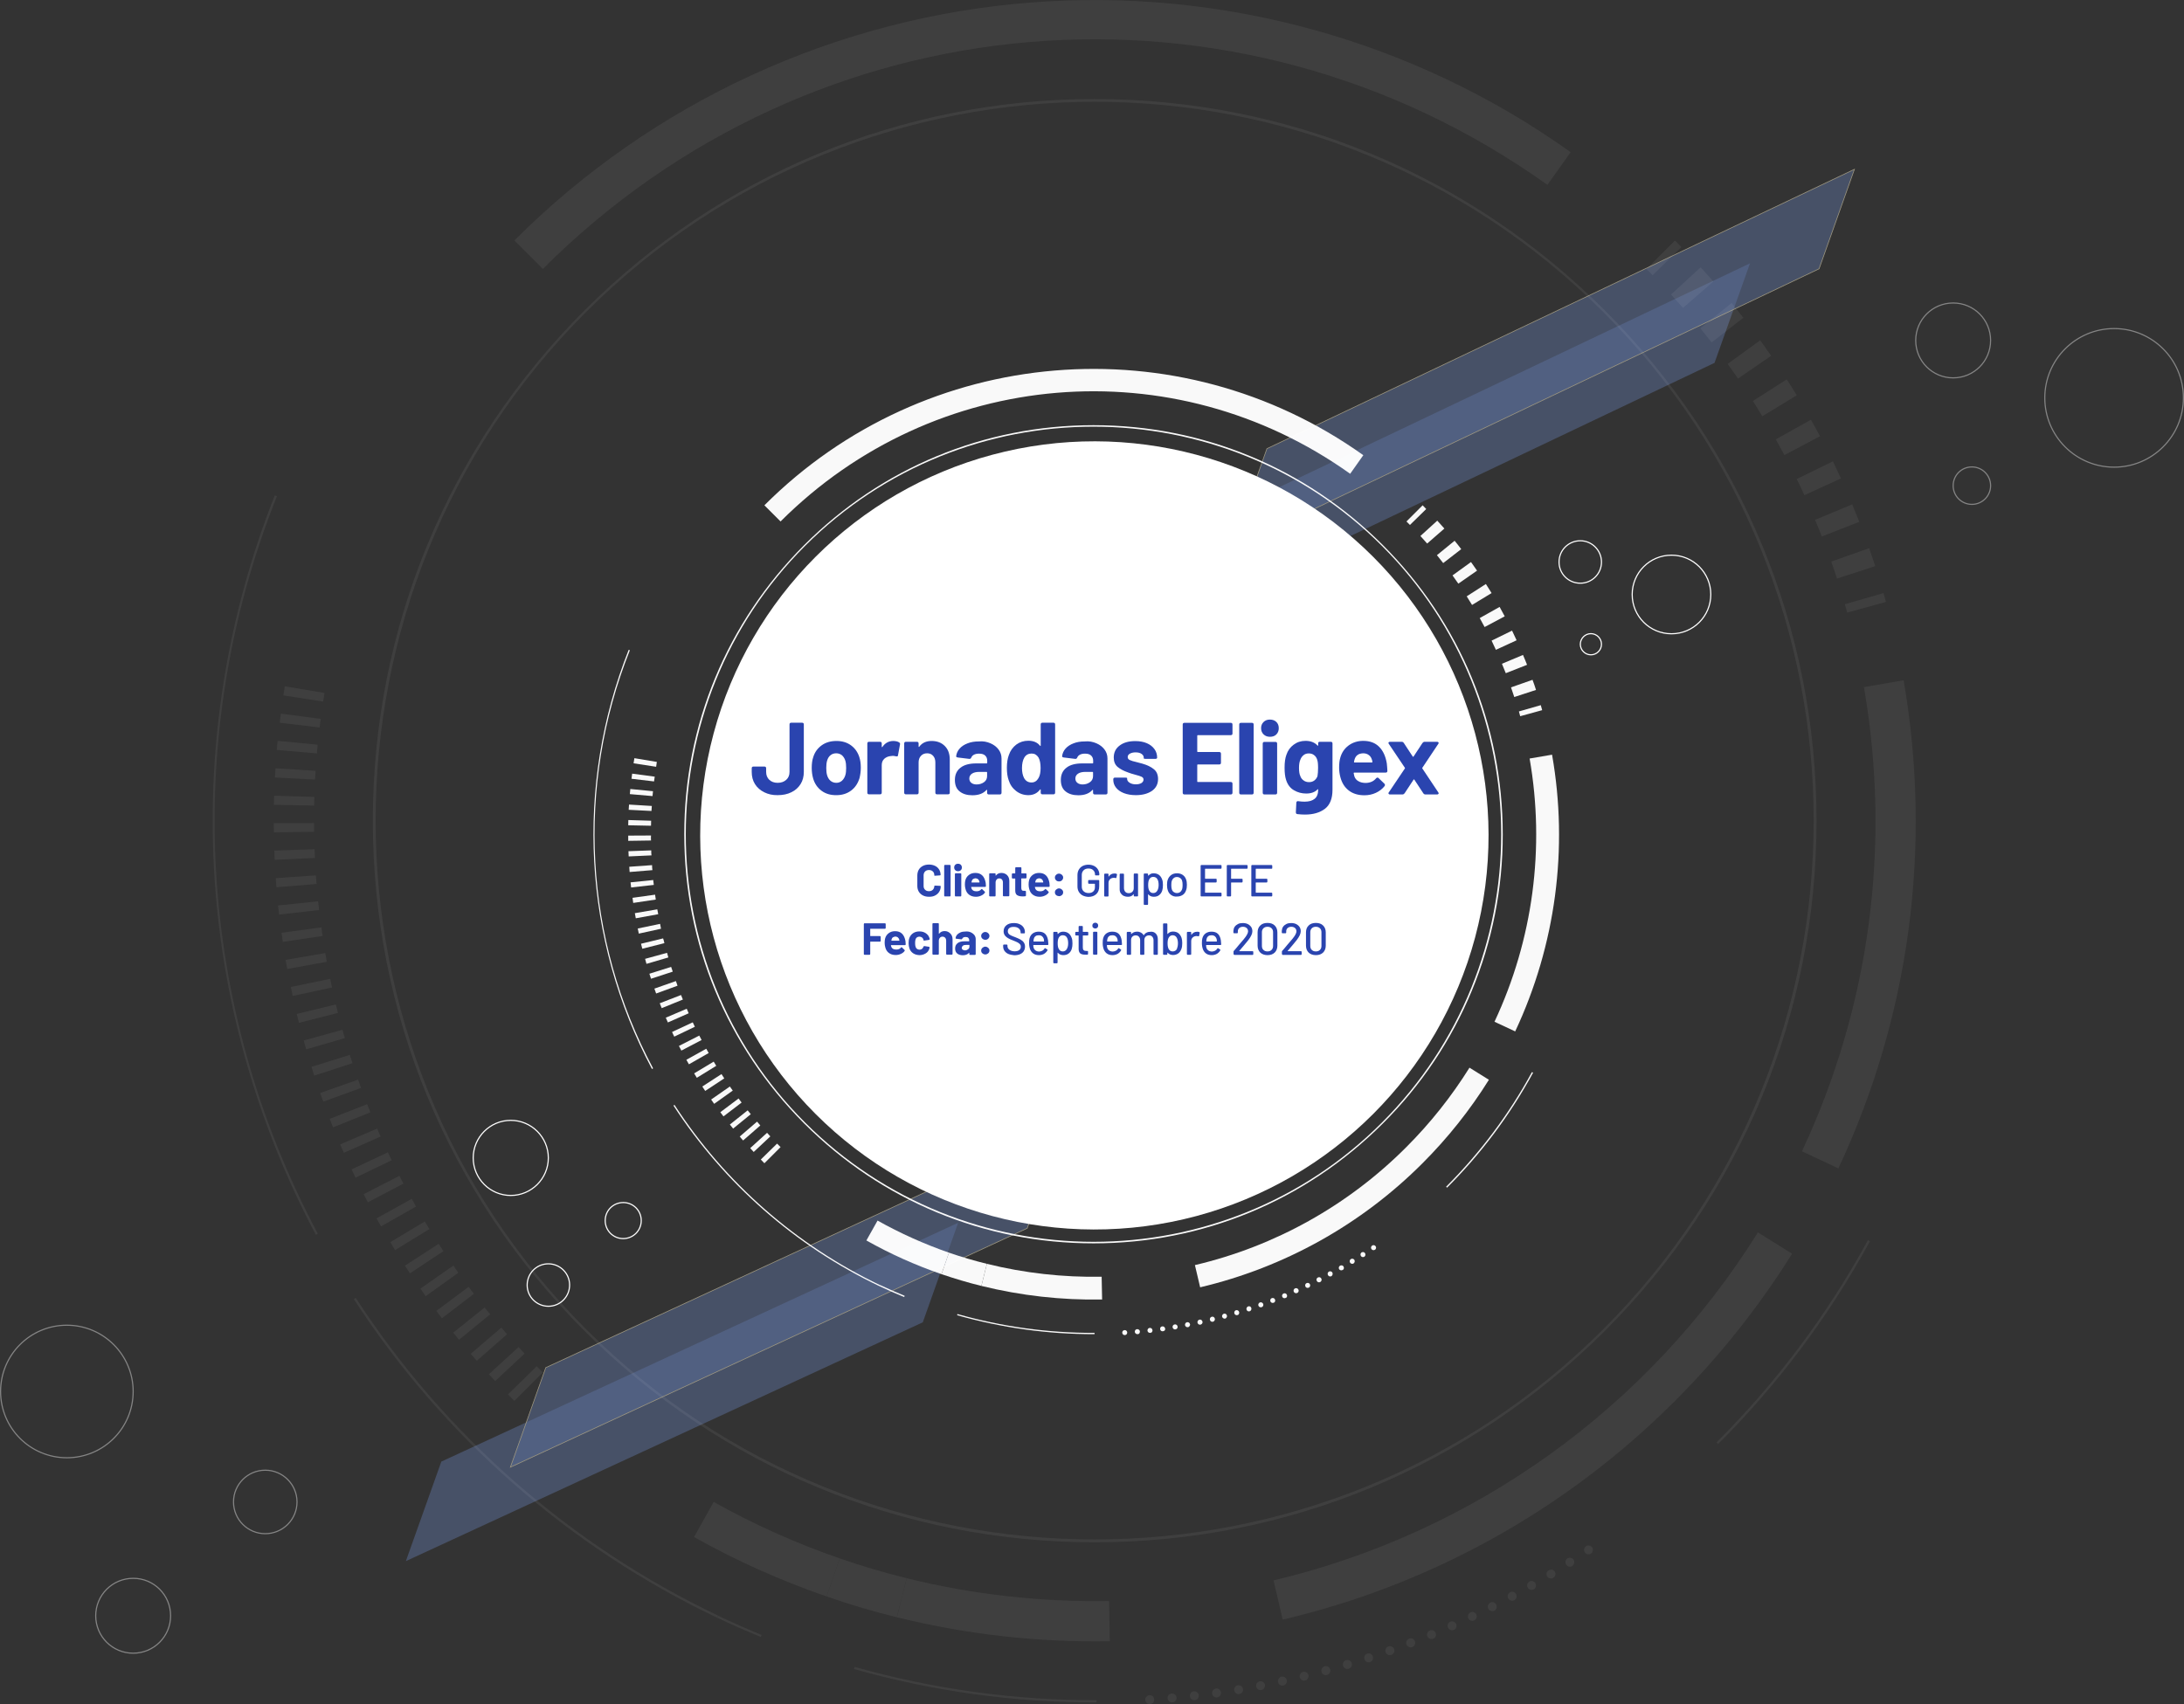 <?xml version="1.0" encoding="utf-8"?>
<!-- Generator: Adobe Illustrator 24.2.0, SVG Export Plug-In . SVG Version: 6.00 Build 0)  -->
<svg version="1.1" id="Capa_1" xmlns="http://www.w3.org/2000/svg" xmlns:xlink="http://www.w3.org/1999/xlink" x="0px" y="0px"
	 viewBox="0 0 1878 1465.7" style="enable-background:new 0 0 1878 1465.7;" xml:space="preserve">
<rect x="0" y="0" width="1878" height="1465.7" fill="#333333" stroke="none"/>
<style type="text/css">
	.st0{opacity:0.5;}
	.st1{fill:#5C6F9B;}
	.st2{fill:none;stroke:#A09981;stroke-width:0.56;stroke-miterlimit:10;}
	.st3{opacity:0.4;}
	.st4{opacity:0.15;}
	.st5{fill:#FFFFFF;}
	.st6{fill:none;stroke:#FFFFFF;stroke-width:0.98;stroke-miterlimit:10;}
	.st7{fill:#2A44AF;}
	.st8{opacity:0.97;}
</style>
<g>
	<g id="Capa_2_2_">
		<g id="Capa_1-2_1_">
			<g class="st0">
				<polygon class="st1" points="913.8,970.8 469.3,1176.3 438.9,1261.9 883.3,1056.4 				"/>
			</g>
			<g class="st0">
				<polygon class="st1" points="823.9,1051.7 379.5,1257.1 349,1342.7 793.5,1137.3 				"/>
			</g>
			<polygon class="st2" points="913.8,970.8 469.3,1176.3 438.9,1261.9 883.3,1056.4 			"/>
			<g class="st0">
				<polygon class="st1" points="1594.6,145.6 1089.4,385.9 1059,471.5 1564.2,231.2 				"/>
			</g>
			<g class="st0">
				<polygon class="st1" points="1504.8,226.5 999.6,466.8 969.1,552.4 1474.3,312.1 				"/>
			</g>
			<polygon class="st2" points="1594.6,145.6 1089.4,385.9 1059,471.5 1564.2,231.2 			"/>
			<g class="st3">
				<g class="st4">
					<path class="st5" d="M1477.4,1242l-1.4-1.4c51.5-51.4,95.4-110,130.2-173.9l1.7,0.9C1573,1131.7,1529.1,1190.4,1477.4,1242z"/>
					<path class="st5" d="M1368.1,1336.2c-1.8,1.2-4.1,0.7-5.3-1l0,0c-1.2-1.7-0.8-4.1,1-5.3l0,0l0,0c1.7-1.2,4.1-0.7,5.3,1l0,0
						c1,1.5,0.8,3.6-0.5,4.9l0,0C1368.5,1335.9,1368.3,1336.1,1368.1,1336.2z M1352,1346.9c-1.8,1.1-4.1,0.6-5.3-1.2l0,0l0,0
						c-1.1-1.8-0.6-4.1,1.1-5.3l0,0l0,0c1.8-1.1,4.1-0.6,5.3,1.1l0,0l0,0c1,1.5,0.7,3.5-0.5,4.8l0,0
						C1352.4,1346.5,1352.2,1346.7,1352,1346.9z M1335.6,1357.1c-1.8,1.1-4.1,0.5-5.2-1.2c0,0,0,0,0-0.1l0,0
						c-1.1-1.8-0.5-4.1,1.3-5.2l0,0c1.8-1.1,4.2-0.6,5.3,1.2l0,0l0,0c0.9,1.5,0.7,3.4-0.6,4.7l0,0
						C1336.1,1356.7,1335.9,1356.9,1335.6,1357.1z M1319,1366.9L1319,1366.9c-1.8,1.1-4.2,0.5-5.3-1.4l0,0l0,0
						c-1.1-1.8-0.4-4.2,1.4-5.2l0,0l0,0c1.8-1.1,4.2-0.4,5.2,1.4l0,0l0,0c0.9,1.5,0.6,3.4-0.6,4.6l0,0
						C1319.6,1366.5,1319.3,1366.7,1319,1366.9L1319,1366.9z M1302.2,1376.3c-1.9,1-4.2,0.3-5.3-1.6l0,0c-1-1.9-0.3-4.2,1.6-5.2l0,0
						c1.9-1,4.2-0.3,5.2,1.6l0,0c0.8,1.5,0.5,3.3-0.7,4.5l0,0C1302.8,1375.9,1302.5,1376.1,1302.2,1376.3z M1285,1385.3
						c-1.9,0.9-4.2,0.2-5.2-1.7l0,0c-1-1.9-0.2-4.2,1.7-5.2l0,0l0,0c1.9-1,4.1-0.2,5.1,1.7c0,0,0,0,0,0.1l0,0
						c0.8,1.5,0.5,3.3-0.7,4.4l0,0C1285.7,1384.8,1285.4,1385.1,1285,1385.3L1285,1385.3z M1267.7,1393.7c-1.9,0.9-4.2,0.1-5.1-1.8
						l0,0c-0.9-1.9-0.1-4.2,1.8-5.1l0,0l0,0c1.9-0.9,4.2-0.1,5.1,1.8l0,0c0.7,1.5,0.4,3.2-0.8,4.4l0,0
						C1268.4,1393.3,1268.1,1393.5,1267.7,1393.7L1267.7,1393.7z M1250.2,1401.8c-1.9,0.9-4.2,0-5.1-2l0,0l0,0c-0.8-1.9,0-4.2,2-5
						l0,0l0,0c2-0.8,4.2,0.1,5.1,2l0,0c0.6,1.5,0.3,3.1-0.8,4.3l0,0C1251,1401.3,1250.6,1401.6,1250.2,1401.8L1250.2,1401.8z
						 M1232.4,1409.4c-1.9,0.8-4.2-0.1-5-2l0,0l0,0c-0.8-2,0.1-4.2,2.1-5l0,0l0,0c1.9-0.8,4.2,0.1,5,2l0,0l0,0
						c0.6,1.4,0.3,3.1-0.8,4.2l0,0C1233.3,1409,1232.9,1409.2,1232.4,1409.4L1232.4,1409.4z M1214.5,1416.6c-2,0.8-4.2-0.2-5-2.2
						l0,0l0,0c-0.8-2,0.2-4.2,2.2-5l0,0c2-0.8,4.2,0.2,5,2.2l0,0c0.5,1.4,0.2,3-0.9,4.1l0,0
						C1215.4,1416.1,1215,1416.4,1214.5,1416.6L1214.5,1416.6z M1196.4,1423.3c-2,0.7-4.2-0.3-4.9-2.3l0,0c-0.7-2,0.3-4.2,2.3-4.9
						l0,0c2-0.7,4.3,0.3,5,2.3l0,0l0,0c0.5,1.4,0.1,3-0.9,4l0,0C1197.4,1422.8,1196.9,1423.1,1196.4,1423.3L1196.4,1423.3z
						 M1178.1,1429.5c-2,0.7-4.2-0.4-4.8-2.4l0,0l0,0c-0.7-2,0.4-4.2,2.4-4.8l0,0c2-0.7,4.2,0.4,4.8,2.4l0,0l0,0
						c0.4,1.4,0.1,2.9-0.9,3.9l0,0C1179.2,1429,1178.7,1429.3,1178.1,1429.5L1178.1,1429.5z M1159.7,1435.3c-2,0.6-4.2-0.5-4.8-2.6
						l0,0c-0.6-2,0.5-4.2,2.6-4.8c0,0,0,0,0.1,0l0,0c2-0.6,4.2,0.6,4.8,2.6l0,0c0.4,1.4,0,2.8-1,3.8l0,0
						C1160.8,1434.8,1160.3,1435.1,1159.7,1435.3L1159.7,1435.3z M1141.1,1440.6L1141.1,1440.6c-2,0.6-4.1-0.6-4.7-2.6
						c0,0,0,0,0-0.1l0,0c-0.6-2,0.6-4.1,2.6-4.7c0,0,0,0,0.1,0l0,0c2-0.6,4.1,0.6,4.7,2.6c0,0,0,0,0,0.1l0,0c0.4,1.3,0,2.8-1,3.7
						l0,0C1142.3,1440,1141.7,1440.4,1141.1,1440.6L1141.1,1440.6z M1122.4,1445.4c-2.1,0.5-4.1-0.7-4.7-2.8l0,0
						c-0.5-2.1,0.7-4.1,2.8-4.7l0,0l0,0c2.1-0.5,4.1,0.8,4.6,2.8l0,0l0,0c0.3,1.3-0.1,2.7-1,3.6l0,0
						C1123.7,1444.9,1123.1,1445.2,1122.4,1445.4L1122.4,1445.4z M1103.6,1449.7c-2.1,0.5-4.1-0.8-4.6-2.9v-0.1l0,0
						c-0.4-2.1,0.9-4.1,2.9-4.6l0,0c2.1-0.4,4.2,0.9,4.6,3l0,0c0.3,1.3-0.1,2.6-1.1,3.5l0,0
						C1104.9,1449.2,1104.3,1449.5,1103.6,1449.7L1103.6,1449.7z M1084.7,1453.6c-2.1,0.4-4.1-0.9-4.5-3l0,0c-0.4-2.1,0.9-4.1,3-4.5
						l0,0c2.1-0.4,4.1,0.9,4.5,3l0,0c0.2,1.3-0.2,2.5-1.1,3.4l0,0C1086.1,1453.1,1085.4,1453.4,1084.7,1453.6L1084.7,1453.6z
						 M1065.7,1457L1065.7,1457c-2.1,0.4-4-1-4.4-3.1l0,0l0,0c-0.4-2.1,1-4.1,3.1-4.4l0,0l0,0c2.1-0.3,4.1,1.1,4.4,3.2l0,0l0,0
						c0.2,1.2-0.1,2.5-1,3.3l0,0C1067.2,1456.5,1066.4,1456.8,1065.7,1457L1065.7,1457z M1046.6,1459.9c-2.1,0.3-4-1.2-4.3-3.2
						c0,0,0,0,0-0.1l0,0c-0.3-2.1,1.2-4,3.3-4.3l0,0l0,0c2.1-0.3,4,1.2,4.3,3.3l0,0c0.2,1.2-0.3,2.4-1.1,3.2l0,0
						C1048.1,1459.4,1047.4,1459.8,1046.6,1459.9L1046.6,1459.9z M1027.4,1462.3c-2.1,0.2-4-1.3-4.2-3.4l0,0l0,0
						c-0.3-2.1,1.2-4,3.3-4.2h0.1l0,0c2.1-0.2,4,1.3,4.2,3.4l0,0c0.1,1.2-0.3,2.3-1.1,3.2l0,0
						C1029,1461.8,1028.2,1462.2,1027.4,1462.3L1027.4,1462.3z M1008.2,1464.2L1008.2,1464.2c-2.1,0.2-4-1.4-4.2-3.5l0,0
						c-0.2-2.1,1.3-3.9,3.4-4.1c0,0,0,0,0.1,0l0,0c2.1-0.2,4,1.3,4.2,3.4l0,0l0,0c0.1,1.1-0.3,2.3-1.1,3.1l0,0
						C1009.9,1463.8,1009.1,1464.1,1008.2,1464.2L1008.2,1464.2z M988.9,1465.7c-2.1,0.1-3.9-1.5-4.1-3.6l0,0
						c-0.1-2.1,1.5-3.9,3.6-4.1h0.1c2.1-0.1,3.9,1.5,4,3.6l0,0c0.1,1.1-0.3,2.2-1.1,3l0,0C990.7,1465.2,989.8,1465.6,988.9,1465.7
						L988.9,1465.7z"/>
					<path class="st5" d="M942.9,1464.2c-70.5,0.2-140.7-9.5-208.5-28.7l0.5-1.8c67.7,19.1,137.7,28.8,208,28.6V1464.2z"/>
					<path class="st5" d="M654.2,1407.9c-12.6-5.1-25.2-10.7-37.5-16.5l0.8-1.7c12.3,5.8,24.9,11.4,37.4,16.5L654.2,1407.9z"/>
					<path class="st5" d="M616.7,1391.4c-127.4-60.7-235.6-155.6-312.4-274l1.6-1.1c76.7,118.1,184.5,212.7,311.6,273.3
						L616.7,1391.4z"/>
					<path class="st5" d="M273.3,1061.1l-1.7,0.9c-104.4-196.5-117.3-429-35.3-635.9l1.8,0.7C155.9,633.1,168.8,865.1,273.3,1061.1z
						"/>
					<path class="st5" d="M466.8,1180.4l-24.5,24.5c-1.9-1.9-3.7-3.7-5.5-5.6l24.7-24.2C463.2,1176.9,465,1178.6,466.8,1180.4z
						 M451.1,1164.2l-25.3,23.6c-1.8-1.9-3.6-3.8-5.4-5.8l25.5-23.4C447.7,1160.6,449.4,1162.4,451.1,1164.2z M436,1147.6l-26,22.8
						c-1.7-2-3.5-4-5.2-6l26.3-22.5C432.7,1143.8,434.4,1145.7,436,1147.6z M421.5,1130.4l-26.8,21.9c-1.7-2-3.3-4.1-5-6.1l27-21.6
						C418.3,1126.6,419.9,1128.5,421.5,1130.4L421.5,1130.4z M407.5,1112.8l-27.5,21c-1.6-2.1-3.2-4.2-4.8-6.3l27.8-20.7
						C404.5,1108.8,406,1110.8,407.5,1112.8L407.5,1112.8z M394.1,1094.7l-28.1,20.1c-1.5-2.2-3-4.3-4.5-6.5l28.4-19.8
						C391.2,1090.6,392.7,1092.6,394.1,1094.7L394.1,1094.7z M381.3,1076.1l-28.8,19.1c-1.5-2.2-2.9-4.4-4.3-6.6l29-18.8
						C378.6,1071.9,380,1074,381.3,1076.1L381.3,1076.1z M369.2,1057.1l-29.5,18.1c-1.4-2.2-2.8-4.5-4.1-6.8l29.7-17.8
						C366.6,1052.8,367.9,1055,369.2,1057.1L369.2,1057.1z M357.7,1037.7l-30,17.1c-1.3-2.3-2.6-4.6-3.9-6.9l30.3-16.8
						C355.3,1033.4,356.5,1035.5,357.7,1037.7L357.7,1037.7z M346.9,1018l-30.6,16.1c-1.2-2.3-2.4-4.7-3.6-7l30.8-15.8
						C344.6,1013.5,345.7,1015.8,346.9,1018z M336.8,997.9l-31.1,15c-1.1-2.4-2.3-4.8-3.4-7.1l31.3-14.7
						C334.6,993.3,335.6,995.6,336.8,997.9L336.8,997.9z M327.3,977.5l-31.6,14c-1.1-2.4-2.1-4.8-3.2-7.2l31.8-13.6
						C325.3,972.8,326.3,975.1,327.3,977.5L327.3,977.5z M318.5,956.7l-32.1,12.9c-1-2.5-2-4.9-2.9-7.3l32.2-12.6
						C316.7,952,317.6,954.3,318.5,956.7L318.5,956.7z M310.5,935.7L278,947.5c-0.9-2.5-1.8-5-2.7-7.4l32.6-11.5
						C308.8,930.9,309.6,933.3,310.5,935.7L310.5,935.7z M303.1,914.4l-32.9,10.7c-0.8-2.5-1.6-5-2.4-7.5l33-10.3
						C301.6,909.6,302.3,912,303.1,914.4L303.1,914.4z M296.5,892.9l-33.2,9.6c-0.7-2.5-1.5-5.1-2.1-7.6l33.3-9.2
						C295.1,888.1,295.8,890.5,296.5,892.9L296.5,892.9z M290.6,871.2l-33.5,8.5c-0.7-2.5-1.3-5.1-1.9-7.6l33.6-8.2
						C289.4,866.3,290,868.7,290.6,871.2L290.6,871.2z M285.5,849.3l-33.8,7.3c-0.6-2.6-1.1-5.2-1.6-7.7l33.9-7
						C284.4,844.4,284.9,846.8,285.5,849.3L285.5,849.3z M281,827.2l-34,6.2c-0.5-2.6-0.9-5.2-1.4-7.8l34.1-5.9
						C280.1,822.2,280.6,824.7,281,827.2z M277.4,805l-34.2,5.1c-0.4-2.6-0.8-5.2-1.1-7.8l34.3-4.7C276.6,800,277,802.5,277.4,805z
						 M274.4,782.7l-34.4,3.9c-0.3-2.6-0.6-5.2-0.9-7.8l34.4-3.6C273.9,777.7,274.1,780.2,274.4,782.7L274.4,782.7z M272.2,760.3
						l-34.5,2.8c-0.2-2.6-0.4-5.2-0.6-7.8l34.5-2.4C271.8,755.3,272,757.8,272.2,760.3L272.2,760.3z M270.8,737.9l-34.6,1.6
						c-0.1-2.6-0.2-5.2-0.3-7.9l34.6-1.2C270.6,732.9,270.7,735.4,270.8,737.9L270.8,737.9z M270.1,715.4l-34.6,0.5
						c0-2.6-0.1-5.2-0.1-7.9l34.6-0.1C270,710.4,270.1,712.9,270.1,715.4L270.1,715.4z M270.1,692.9l-34.6-0.7
						c0.1-2.6,0.1-5.2,0.2-7.8l34.6,1C270.3,687.9,270.2,690.4,270.1,692.9L270.1,692.9z M270.9,670.5l-34.5-1.8
						c0.1-2.6,0.3-5.2,0.5-7.9l34.5,2.2C271.2,665.4,271.1,667.9,270.9,670.5L270.9,670.5z M272.5,648l-34.5-3
						c0.2-2.6,0.5-5.2,0.7-7.8l34.4,3.3C272.9,643,272.7,645.5,272.5,648z M274.8,625.7l-34.3-4.1c0.3-2.6,0.6-5.2,1-7.8l34.3,4.5
						C275.4,620.7,275.1,623.2,274.8,625.7L274.8,625.7z M277.9,603.4l-34.2-5.3c0.4-2.6,0.8-5.2,1.2-7.8L279,596
						C278.6,598.5,278.2,600.9,277.9,603.4L277.9,603.4z"/>
					<path class="st5" d="M710.8,1373.1c-39.4-13.6-77.6-30.7-114-51.1l16.9-30.2c34.6,19.4,70.9,35.6,108.4,48.6L710.8,1373.1z"/>
					<path class="st5" d="M771.2,1391c-20.3-5-40.7-11-60.4-17.9l11.3-32.7c18.8,6.5,38.1,12.2,57.5,17L771.2,1391z"/>
					<path class="st5" d="M954.3,1411.6c-61.6,1.1-123.2-5.8-183-20.6l8.3-33.6c56.9,14.1,115.4,20.6,174.1,19.6L954.3,1411.6z"/>
					<path class="st5" d="M1440.3,1204.9c-92.7,92.9-209.5,158.1-337.3,188.1l-7.9-33.7c172.8-41,322.5-148.6,416.5-299.3l29.4,18.3
						C1512.3,1124.2,1478.6,1166.6,1440.3,1204.9z"/>
					<path class="st5" d="M1580.8,1004.9l-31.3-14.7c58.4-124.8,76.8-262.9,53.3-399.2l34.1-5.9
						C1661.6,728.5,1642.2,873.7,1580.8,1004.9z"/>
					<path class="st5" d="M1445.8,212.5l-24.7,24.2c-1.8-1.8-3.5-3.6-5.3-5.3l24.5-24.5C1442.2,208.7,1444,210.6,1445.8,212.5z"/>
					<path class="st5" d="M1612.5,486.9l-32.9,10.7c-1.6-4.9-3.2-9.7-4.9-14.6l32.6-11.5C1609,476.7,1610.8,481.8,1612.5,486.9z
						 M1598.8,448.8l-32.2,12.6c-1.9-4.8-3.8-9.5-5.8-14.3l31.9-13.3C1594.8,438.8,1596.8,443.8,1598.8,448.8L1598.8,448.8z
						 M1583,411.5l-31.4,14.4c-2.1-4.7-4.3-9.3-6.6-13.9l31.1-15.2C1578.4,401.7,1580.7,406.6,1583,411.5z M1565,375.2l-30.6,16.2
						c-2.4-4.5-4.9-9-7.4-13.5l30.2-16.9C1559.9,365.7,1562.5,370.5,1565,375.2z M1545,340l-29.6,18c-2.7-4.4-5.4-8.7-8.1-13.1
						l29.1-18.6C1539.4,330.8,1542.2,335.4,1545,340z M1523,306l-28.5,19.6c-2.9-4.2-5.9-8.4-8.9-12.6l28-20.3
						C1516.8,297.2,1519.9,301.6,1523,306L1523,306z M1499.1,273.3l-27.3,21.2c-3.2-4.1-6.4-8.1-9.6-12.1l26.8-21.8
						C1492.4,264.9,1495.8,269.1,1499.1,273.3L1499.1,273.3z M1473.3,242.1l-26.1,22.7c-3.4-3.9-6.8-7.7-10.3-11.5l25.5-23.4
						C1466.2,234.1,1469.8,238.1,1473.3,242.1L1473.3,242.1z"/>
					<path class="st5" d="M1621.7,517.7l-33.3,9.2c-0.7-2.4-1.3-4.8-2-7.2l33.2-9.6C1620.3,512.6,1621,515.1,1621.7,517.7z"/>
					<path class="st5" d="M1330.6,159C1063-32.1,699.7-1.7,466.8,231.3l-24.5-24.5C561.1,88,718.4,15.4,885.9,2.2
						c165.3-13,330.4,32.8,464.7,128.7L1330.6,159z"/>
					<path class="st5" d="M1380.1,1144.6c-117.3,117.3-273.1,181.9-438.8,181.9s-321.5-64.6-438.8-181.9S320.6,871.5,320.6,705.9
						s64.6-321.5,181.9-438.8S775.6,85.2,941.3,85.2s321.5,64.6,438.8,181.9S1562,540.2,1562,705.9S1497.4,1027.3,1380.1,1144.6z
						 M503.9,268.4c-241.2,241.2-241.2,633.7,0,874.8s633.7,241.2,874.8,0s241.2-633.6,0-874.8S745.1,27.3,503.9,268.4z"/>
				</g>
				<path class="st6" d="M255.4,1291.8c0,15.1-12.2,27.3-27.3,27.3s-27.3-12.2-27.3-27.3s12.2-27.3,27.3-27.3l0,0
					C243.2,1264.5,255.4,1276.8,255.4,1291.8z"/>
				<path class="st6" d="M114.5,1196.8c0,31.5-25.5,57-57,57s-57-25.5-57-57s25.5-57,57-57l0,0C89,1139.8,114.5,1165.4,114.5,1196.8
					z"/>
				<path class="st6" d="M146.7,1389.7c0,17.8-14.4,32.2-32.2,32.2s-32.2-14.4-32.2-32.2c0-17.8,14.4-32.2,32.2-32.2l0,0
					C132.3,1357.4,146.7,1371.9,146.7,1389.7C146.7,1389.6,146.7,1389.6,146.7,1389.7z"/>
				<path class="st6" d="M1711.7,292.8c0,17.8-14.4,32.2-32.2,32.2c-17.8,0-32.2-14.4-32.2-32.2c0-17.8,14.4-32.2,32.2-32.2l0,0
					C1697.3,260.6,1711.7,275,1711.7,292.8L1711.7,292.8z"/>
				<path class="st6" d="M1877.5,342.2c0,32.9-26.7,59.6-59.6,59.6s-59.6-26.7-59.6-59.6s26.7-59.6,59.6-59.6l0,0
					C1850.8,282.6,1877.5,309.2,1877.5,342.2z"/>
				<path class="st6" d="M1711.7,417.7c0,8.9-7.2,16.1-16.1,16.1s-16.1-7.2-16.1-16.1s7.2-16.1,16.1-16.1S1711.7,408.8,1711.7,417.7
					z"/>
			</g>
			
				<ellipse transform="matrix(0.707 -0.707 0.707 0.707 -232.368 875.969)" class="st5" cx="941.2" cy="718.5" rx="339" ry="339"/>
			<g>
				<g>
					<path class="st7" d="M657.1,681.4c-3.4-1.7-6-4-7.9-7c-1.9-3-2.8-6.5-2.8-10.5v-3.1c0-1,0.5-1.5,1.5-1.5h9.4
						c1,0,1.5,0.5,1.5,1.5v3.1c0,2.8,0.9,5.1,2.7,6.8c1.8,1.7,4.2,2.6,7.2,2.6c3.1,0,5.5-0.9,7.4-2.6c1.9-1.7,2.8-4,2.8-6.8v-40.8
						c0-1,0.5-1.5,1.5-1.5h9.3c1,0,1.5,0.5,1.5,1.5v40.8c0,4-0.9,7.5-2.8,10.5c-1.9,3-4.5,5.4-7.9,7c-3.4,1.7-7.3,2.5-11.8,2.5
						C664.4,684,660.5,683.1,657.1,681.4z"/>
					<path class="st7" d="M706.4,680.1c-3.5-2.6-5.9-6.1-7.2-10.6c-0.8-2.8-1.2-5.8-1.2-9c0-3.6,0.4-6.7,1.3-9.3
						c1.3-4.3,3.8-7.7,7.3-10.2c3.5-2.5,7.7-3.7,12.7-3.7c4.8,0,8.9,1.2,12.4,3.7c3.4,2.5,5.8,5.8,7.2,10.1c0.9,2.7,1.3,5.8,1.3,9.2
						c0,3.1-0.4,6-1.1,8.9c-1.4,4.6-3.8,8.2-7.3,10.8c-3.5,2.6-7.7,3.9-12.5,3.9C714.2,684,709.9,682.7,706.4,680.1z M724,671.5
						c1.3-1.2,2.3-2.8,2.9-4.8c0.5-1.6,0.7-3.6,0.7-6.2c0-2.5-0.2-4.5-0.7-6.2c-0.6-2-1.6-3.5-2.9-4.7c-1.4-1.1-3-1.7-5-1.7
						c-1.9,0-3.6,0.6-4.9,1.7c-1.4,1.1-2.3,2.7-2.9,4.7c-0.5,1.7-0.7,3.8-0.7,6.2c0,2.4,0.2,4.5,0.7,6.2c0.6,2.1,1.6,3.7,2.9,4.8
						c1.4,1.2,3.1,1.8,5.1,1.8C721,673.3,722.6,672.7,724,671.5z"/>
					<path class="st7" d="M773.1,638.5c0.7,0.4,1,1,0.8,1.8l-1.7,9.2c-0.1,0.5-0.2,0.9-0.5,1c-0.3,0.1-0.7,0.1-1.3,0
						c-0.9-0.2-1.8-0.4-2.6-0.4c-0.4,0-1.1,0.1-2,0.2c-2.1,0.2-3.9,1-5.4,2.3c-1.5,1.4-2.2,3.2-2.2,5.5v23.6c0,1-0.5,1.5-1.5,1.5
						h-9.4c-1,0-1.5-0.5-1.5-1.5v-42.2c0-1,0.5-1.5,1.5-1.5h9.4c1,0,1.5,0.5,1.5,1.5v2.7c0,0.2,0.1,0.4,0.2,0.4
						c0.1,0.1,0.3,0,0.4-0.2c2.3-3.4,5.5-5.1,9.5-5.1C770.3,637.4,771.9,637.7,773.1,638.5z"/>
					<path class="st7" d="M812.4,641.6c2.9,2.9,4.3,6.8,4.3,11.7v28.4c0,1-0.5,1.5-1.5,1.5h-9.4c-1,0-1.5-0.5-1.5-1.5v-25.9
						c0-2.3-0.6-4.3-1.9-5.7c-1.3-1.5-3-2.2-5.2-2.2c-2.2,0-3.9,0.7-5.3,2.2c-1.4,1.5-2,3.4-2,5.7v25.9c0,1-0.5,1.5-1.5,1.5h-9.4
						c-1,0-1.5-0.5-1.5-1.5v-42.2c0-1,0.5-1.5,1.5-1.5h9.4c1,0,1.5,0.5,1.5,1.5v2.5c0,0.2,0.1,0.4,0.2,0.4c0.1,0.1,0.2,0,0.4-0.2
						c2.4-3.3,6-4.9,10.6-4.9C805.7,637.3,809.5,638.7,812.4,641.6z"/>
					<path class="st7" d="M851.7,639.3c3,1.3,5.3,3.1,7,5.4c1.7,2.3,2.5,4.8,2.5,7.7v29.4c0,1-0.5,1.5-1.5,1.5h-9.4
						c-1,0-1.5-0.5-1.5-1.5v-2.1c0-0.2-0.1-0.4-0.2-0.4c-0.1,0-0.3,0-0.4,0.2c-2.7,3-6.7,4.5-12.1,4.5c-4.5,0-8.2-1.1-10.9-3.3
						c-2.8-2.2-4.1-5.5-4.1-9.9c0-4.5,1.6-8,4.8-10.5c3.2-2.5,7.7-3.7,13.6-3.7h8.9c0.4,0,0.5-0.2,0.5-0.5v-1.8
						c0-1.9-0.6-3.4-1.8-4.5c-1.2-1.1-2.9-1.6-5.2-1.6c-1.8,0-3.2,0.3-4.4,0.9c-1.1,0.6-1.9,1.4-2.3,2.5c-0.4,0.8-0.9,1.2-1.8,1.1
						l-9.8-1.2c-0.5-0.1-0.8-0.2-1.1-0.4c-0.3-0.2-0.4-0.5-0.3-0.8c0.3-2.4,1.3-4.6,3-6.5c1.7-1.9,4-3.4,6.9-4.5
						c2.8-1.1,6-1.6,9.5-1.6C845.3,637.3,848.7,638,851.7,639.3z M846.2,672.7c1.8-1.3,2.6-3.1,2.6-5.2v-3.1c0-0.4-0.2-0.5-0.5-0.5
						H842c-2.6,0-4.7,0.5-6.2,1.5c-1.5,1-2.3,2.4-2.3,4.2c0,1.6,0.6,2.8,1.7,3.7c1.1,0.9,2.7,1.4,4.5,1.4
						C842.3,674.7,844.4,674,846.2,672.7z"/>
					<path class="st7" d="M896.4,621.6h9.4c1,0,1.5,0.5,1.5,1.5v58.6c0,1-0.5,1.5-1.5,1.5h-9.4c-1,0-1.5-0.5-1.5-1.5v-2.4
						c0-0.2-0.1-0.4-0.2-0.4c-0.1,0-0.3,0-0.4,0.2c-2.4,3.2-5.8,4.8-10,4.8c-4,0-7.5-1.2-10.6-3.6c-3.1-2.4-5.2-5.5-6.4-9.4
						c-1-2.8-1.5-6.3-1.5-10.6c0-4.3,0.6-8,1.7-10.9c1.3-3.8,3.4-6.7,6.4-9c3-2.2,6.4-3.3,10.4-3.3c4.3,0,7.7,1.4,10,4.3
						c0.1,0.2,0.2,0.2,0.4,0.2c0.1-0.1,0.2-0.2,0.2-0.4v-18.1C894.9,622.1,895.4,621.6,896.4,621.6z M894.8,660.6
						c0-3.9-0.6-6.9-1.8-9.1c-1.5-2.3-3.4-3.4-5.9-3.4c-2.7,0-4.8,1.1-6.2,3.3c-1.4,2.3-2.1,5.4-2.1,9.2c0,3.5,0.6,6.3,1.8,8.6
						c1.4,2.5,3.5,3.8,6.4,3.8c2.6,0,4.6-1.3,6-3.8C894.2,667.2,894.8,664.3,894.8,660.6z"/>
					<path class="st7" d="M942.8,639.3c3,1.3,5.3,3.1,7,5.4c1.7,2.3,2.5,4.8,2.5,7.7v29.4c0,1-0.5,1.5-1.5,1.5h-9.4
						c-1,0-1.5-0.5-1.5-1.5v-2.1c0-0.2-0.1-0.4-0.2-0.4c-0.1,0-0.3,0-0.4,0.2c-2.7,3-6.7,4.5-12.1,4.5c-4.5,0-8.2-1.1-10.9-3.3
						c-2.8-2.2-4.1-5.5-4.1-9.9c0-4.5,1.6-8,4.8-10.5c3.2-2.5,7.7-3.7,13.6-3.7h8.9c0.4,0,0.5-0.2,0.5-0.5v-1.8
						c0-1.9-0.6-3.4-1.8-4.5c-1.2-1.1-2.9-1.6-5.2-1.6c-1.8,0-3.2,0.3-4.4,0.9c-1.1,0.6-1.9,1.4-2.3,2.5c-0.4,0.8-0.9,1.2-1.8,1.1
						l-9.8-1.2c-0.5-0.1-0.8-0.2-1.1-0.4c-0.3-0.2-0.4-0.5-0.3-0.8c0.3-2.4,1.3-4.6,3-6.5c1.7-1.9,4-3.4,6.9-4.5
						c2.8-1.1,6-1.6,9.5-1.6C936.4,637.3,939.8,638,942.8,639.3z M937.3,672.7c1.8-1.3,2.6-3.1,2.6-5.2v-3.1c0-0.4-0.2-0.5-0.5-0.5
						h-6.2c-2.6,0-4.7,0.5-6.2,1.5c-1.5,1-2.3,2.4-2.3,4.2c0,1.6,0.6,2.8,1.7,3.7c1.1,0.9,2.7,1.4,4.5,1.4
						C933.4,674.7,935.5,674,937.3,672.7z"/>
					<path class="st7" d="M966.5,682.2c-2.9-1.1-5.2-2.7-6.8-4.7c-1.6-2-2.4-4.3-2.4-6.8v-0.4c0-1,0.5-1.5,1.5-1.5h8.9
						c1,0,1.5,0.2,1.5,0.5v0.6c0,1.3,0.7,2.4,2.1,3.3c1.4,0.9,3.2,1.4,5.4,1.4c2,0,3.6-0.4,4.8-1.1c1.2-0.8,1.8-1.8,1.8-3
						c0-1.1-0.5-1.8-1.6-2.4c-1.1-0.5-2.8-1.1-5.2-1.7c-2.9-0.8-5-1.4-6.4-2c-3.8-1.3-6.8-2.9-9.1-4.8c-2.2-1.9-3.3-4.6-3.3-8.1
						c0-4.3,1.7-7.8,5.1-10.3c3.4-2.6,7.9-3.8,13.4-3.8c3.8,0,7.1,0.6,9.9,1.8c2.8,1.2,5,2.9,6.6,5.1c1.6,2.2,2.3,4.6,2.3,7.4
						c0,0.3-0.1,0.5-0.4,0.7c-0.3,0.2-0.6,0.3-1.1,0.3H985c-1,0-1.5-0.2-1.5-0.5v-0.5c0-1.3-0.6-2.4-1.9-3.3c-1.3-0.9-3-1.3-5.2-1.3
						c-1.9,0-3.5,0.4-4.8,1.1c-1.3,0.7-1.9,1.7-1.9,2.9c0,1.2,0.6,2.1,1.8,2.6c1.2,0.6,3.2,1.2,5.9,1.8c1.7,0.4,3.3,0.8,4.9,1.3
						c4.2,1.2,7.5,2.8,9.9,4.8c2.4,1.9,3.6,4.8,3.6,8.4c0,4.3-1.7,7.7-5.2,10.2c-3.5,2.4-8.1,3.7-13.9,3.7
						C972.8,683.9,969.4,683.3,966.5,682.2z"/>
					<path class="st7" d="M1058.3,632.3h-28.3c-0.4,0-0.5,0.2-0.5,0.5v13.5c0,0.4,0.2,0.5,0.5,0.5h18.4c1,0,1.5,0.5,1.5,1.5v7.7
						c0,1-0.5,1.5-1.5,1.5h-18.4c-0.4,0-0.5,0.2-0.5,0.5v14.1c0,0.4,0.2,0.5,0.5,0.5h28.3c1,0,1.5,0.5,1.5,1.5v7.7
						c0,1-0.5,1.5-1.5,1.5h-39.8c-1,0-1.5-0.5-1.5-1.5v-58.6c0-1,0.5-1.5,1.5-1.5h39.8c1,0,1.5,0.5,1.5,1.5v7.7
						C1059.8,631.8,1059.3,632.3,1058.3,632.3z"/>
					<path class="st7" d="M1065.6,681.8v-58.6c0-1,0.5-1.5,1.5-1.5h9.4c1,0,1.5,0.5,1.5,1.5v58.6c0,1-0.5,1.5-1.5,1.5h-9.4
						C1066.1,683.3,1065.6,682.8,1065.6,681.8z"/>
					<path class="st7" d="M1086.5,631.6c-1.4-1.4-2.1-3.2-2.1-5.3c0-2.2,0.7-3.9,2.1-5.3c1.4-1.4,3.2-2.1,5.5-2.1
						c2.3,0,4.1,0.7,5.5,2c1.4,1.4,2.1,3.1,2.1,5.4c0,2.2-0.7,4-2.1,5.4c-1.4,1.4-3.2,2-5.5,2C1089.8,633.7,1087.9,633,1086.5,631.6
						z M1085.8,681.8v-42.2c0-1,0.5-1.5,1.5-1.5h9.4c1,0,1.5,0.5,1.5,1.5v42.2c0,1-0.5,1.5-1.5,1.5h-9.4
						C1086.3,683.3,1085.8,682.8,1085.8,681.8z"/>
					<path class="st7" d="M1134.9,638h9.4c1,0,1.5,0.5,1.5,1.5v39.7c0,7.7-2.2,13.2-6.6,16.5c-4.4,3.3-10.1,4.9-17,4.9
						c-1.9,0-4.1-0.1-6.6-0.4c-0.9-0.1-1.3-0.6-1.3-1.6l0.4-8.2c0-0.5,0.2-0.8,0.5-1.1c0.3-0.3,0.7-0.3,1.2-0.2
						c2.2,0.3,4,0.4,5.4,0.4c3.8,0,6.6-0.8,8.7-2.5c2-1.6,3-4.3,3-7.9c0-0.2-0.1-0.3-0.2-0.3c-0.1,0-0.3,0-0.4,0.2
						c-2.2,2.3-5.4,3.5-9.7,3.5c-3.8,0-7.3-0.9-10.5-2.8c-3.2-1.8-5.5-4.8-6.8-8.9c-0.9-2.7-1.3-6.2-1.3-10.5
						c0-4.6,0.5-8.3,1.6-11.2c1.2-3.6,3.3-6.5,6.2-8.6c2.9-2.2,6.3-3.3,10.2-3.3c4.4,0,7.8,1.3,10.3,4c0.2,0.2,0.3,0.2,0.4,0.2
						c0.1-0.1,0.2-0.2,0.2-0.4v-1.5C1133.4,638.5,1133.9,638,1134.9,638z M1133.4,660.3c0-1.8-0.1-3.2-0.2-4.2
						c-0.1-1-0.3-1.9-0.6-2.8c-0.5-1.6-1.4-2.9-2.6-3.8c-1.2-1-2.8-1.5-4.6-1.5c-1.8,0-3.3,0.5-4.5,1.5c-1.2,1-2.1,2.2-2.7,3.8
						c-0.8,1.8-1.2,4.1-1.2,7.1c0,3.3,0.4,5.6,1.1,7c0.5,1.6,1.5,2.9,2.8,3.8c1.3,1,2.9,1.5,4.7,1.5c1.9,0,3.4-0.5,4.7-1.5
						c1.2-1,2.1-2.2,2.6-3.7C1133.2,665.7,1133.4,663.3,1133.4,660.3z"/>
					<path class="st7" d="M1183.3,669.4c0.4-0.4,0.7-0.6,1.1-0.6c0.4,0,0.7,0.1,1,0.4l5,4.8c0.4,0.4,0.5,0.7,0.5,1.1
						c0,0.4-0.1,0.8-0.4,1.1c-1.9,2.4-4.4,4.3-7.4,5.7c-3,1.4-6.3,2.1-9.9,2.1c-5.4,0-9.9-1.4-13.4-4.1c-3.6-2.8-5.9-6.5-7.2-11.4
						c-0.7-2.6-1.1-5.3-1.1-8.2c0-3.4,0.3-6.3,1-8.6c1.2-4.3,3.5-7.8,7.1-10.5c3.5-2.6,7.8-4,12.6-4c5.8,0,10.3,1.7,13.7,5.1
						c3.4,3.4,5.6,8.2,6.6,14.3c0.2,1.9,0.4,4.1,0.5,6.4c0,1-0.5,1.5-1.5,1.5h-27c-0.4,0-0.5,0.2-0.5,0.5c0.2,1.2,0.4,2.1,0.6,2.7
						c0.6,1.8,1.7,3.2,3.5,4.2c1.7,1,3.8,1.5,6.3,1.5C1178.2,673.3,1181.2,672,1183.3,669.4z M1167.4,649.3
						c-1.3,0.9-2.1,2.2-2.6,3.8c-0.3,1.1-0.5,1.8-0.5,2.2c-0.1,0.4,0.1,0.5,0.4,0.5h15c0.3,0,0.4-0.1,0.4-0.4c0-0.6-0.1-1.3-0.4-2
						c-0.5-1.7-1.4-3.1-2.7-4c-1.3-1-2.9-1.5-4.9-1.5C1170.2,648,1168.6,648.4,1167.4,649.3z"/>
					<path class="st7" d="M1194.3,683c-0.2-0.2-0.4-0.4-0.4-0.7c0-0.3,0.1-0.6,0.4-0.9L1208,661c0.2-0.2,0.2-0.5,0-0.7l-13.7-20.4
						c-0.2-0.3-0.4-0.6-0.4-0.9c0-0.3,0.1-0.5,0.4-0.7c0.2-0.2,0.6-0.3,1-0.3h10c0.7,0,1.3,0.3,1.8,1l7.7,11.7
						c0.1,0.1,0.2,0.2,0.4,0.2c0.1,0,0.2,0,0.3-0.2l7.7-11.7c0.5-0.6,1.1-1,1.8-1h10.7c0.4,0,0.7,0.1,1,0.3c0.2,0.2,0.4,0.4,0.4,0.7
						c0,0.3-0.1,0.6-0.4,0.9l-13.6,20.4c-0.2,0.2-0.2,0.5,0,0.7l13.6,20.4c0.2,0.3,0.4,0.6,0.4,0.9c0,0.3-0.1,0.5-0.4,0.7
						c-0.2,0.2-0.6,0.3-1,0.3h-10c-0.7,0-1.3-0.3-1.8-1l-7.7-11.7c-0.1-0.2-0.2-0.3-0.3-0.3c-0.1,0-0.3,0.1-0.4,0.3l-7.7,11.7
						c-0.5,0.6-1.1,1-1.8,1h-10.8C1194.8,683.3,1194.5,683.2,1194.3,683z"/>
				</g>
				<g>
					<path class="st7" d="M793.5,770.1c-1.5-0.8-2.7-1.9-3.5-3.3c-0.8-1.4-1.2-3-1.2-4.9V753c0-1.8,0.4-3.5,1.2-4.9s2-2.5,3.5-3.3
						s3.3-1.2,5.3-1.2s3.7,0.4,5.2,1.1c1.5,0.7,2.7,1.8,3.5,3.1s1.3,2.9,1.3,4.7c0,0.2-0.2,0.4-0.6,0.4l-4.1,0.3h-0.2
						c-0.4,0-0.5-0.1-0.5-0.2v-0.2c0-1.4-0.4-2.5-1.3-3.3c-0.8-0.8-1.9-1.2-3.3-1.2c-1.4,0-2.5,0.4-3.3,1.2s-1.3,1.9-1.3,3.3v9.3
						c0,1.3,0.4,2.4,1.3,3.2c0.8,0.8,1.9,1.2,3.3,1.2c1.4,0,2.5-0.4,3.3-1.2s1.3-1.9,1.3-3.2c0-0.1,0.1-0.2,0.2-0.3
						c0.1-0.1,0.3-0.1,0.5-0.1l4.1,0.2c0.4,0.1,0.7,0.1,0.7,0.2v0.2c0,1.8-0.4,3.3-1.3,4.7c-0.8,1.4-2,2.4-3.5,3.2s-3.2,1.1-5.2,1.1
						C796.8,771.3,795,770.9,793.5,770.1z"/>
					<path class="st7" d="M811.9,770.3v-25.7c0-0.4,0.2-0.7,0.7-0.7h4.1c0.4,0,0.7,0.2,0.7,0.7v25.7c0,0.4-0.2,0.7-0.7,0.7h-4.1
						C812.1,771,811.9,770.7,811.9,770.3z"/>
					<path class="st7" d="M821.4,748.4c-0.6-0.6-0.9-1.4-0.9-2.3c0-0.9,0.3-1.7,0.9-2.3s1.4-0.9,2.4-0.9s1.8,0.3,2.4,0.9
						c0.6,0.6,0.9,1.4,0.9,2.3c0,1-0.3,1.8-0.9,2.3c-0.6,0.6-1.4,0.9-2.4,0.9C822.8,749.3,822,749,821.4,748.4z M821.1,770.3v-18.5
						c0-0.4,0.2-0.7,0.7-0.7h4.1c0.4,0,0.7,0.2,0.7,0.7v18.5c0,0.4-0.2,0.7-0.7,0.7h-4.1C821.3,771,821.1,770.7,821.1,770.3z"/>
					<path class="st7" d="M843.7,764.9c0.2-0.2,0.3-0.3,0.5-0.3s0.3,0.1,0.4,0.2l2.2,2.1c0.2,0.2,0.2,0.3,0.2,0.5s-0.1,0.3-0.2,0.5
						c-0.8,1.1-1.9,1.9-3.3,2.5c-1.3,0.6-2.8,0.9-4.3,0.9c-2.4,0-4.3-0.6-5.9-1.8s-2.6-2.9-3.1-5c-0.3-1.1-0.5-2.3-0.5-3.6
						c0-1.5,0.1-2.7,0.4-3.8c0.5-1.9,1.5-3.4,3.1-4.6c1.6-1.2,3.4-1.7,5.5-1.7c2.5,0,4.5,0.7,6,2.2s2.4,3.6,2.9,6.3
						c0.1,0.8,0.2,1.8,0.2,2.8c0,0.4-0.2,0.7-0.7,0.7h-11.8c-0.2,0-0.2,0.1-0.2,0.2c0.1,0.5,0.2,0.9,0.3,1.2
						c0.3,0.8,0.8,1.4,1.5,1.8c0.8,0.4,1.7,0.6,2.8,0.6C841.5,766.6,842.8,766,843.7,764.9z M836.7,756.1c-0.6,0.4-0.9,1-1.1,1.7
						c-0.1,0.5-0.2,0.8-0.2,1s0,0.2,0.2,0.2h6.5c0.1,0,0.2-0.1,0.2-0.2c0-0.3-0.1-0.6-0.2-0.9c-0.2-0.7-0.6-1.3-1.2-1.8
						c-0.6-0.4-1.3-0.7-2.2-0.7C838,755.5,837.3,755.7,836.7,756.1z"/>
					<path class="st7" d="M866,752.7c1.3,1.3,1.9,3,1.9,5.1v12.4c0,0.4-0.2,0.7-0.7,0.7h-4.1c-0.4,0-0.7-0.2-0.7-0.7V759
						c0-1-0.3-1.9-0.8-2.5s-1.3-1-2.3-1s-1.7,0.3-2.3,1s-0.9,1.5-0.9,2.5v11.3c0,0.4-0.2,0.7-0.7,0.7h-4.1c-0.4,0-0.7-0.2-0.7-0.7
						v-18.5c0-0.4,0.2-0.7,0.7-0.7h4.1c0.4,0,0.7,0.2,0.7,0.7v1.1c0,0.1,0,0.2,0.1,0.2s0.1,0,0.2-0.1c1.1-1.4,2.6-2.2,4.7-2.2
						C863.1,750.8,864.8,751.5,866,752.7z"/>
					<path class="st7" d="M881.9,755.5h-3.5c-0.2,0-0.2,0.1-0.2,0.2v8c0,0.8,0.2,1.5,0.5,1.9s0.9,0.6,1.7,0.6h1.1
						c0.4,0,0.7,0.2,0.7,0.7v3.3c0,0.4-0.2,0.6-0.7,0.7c-1,0.1-1.7,0.1-2.1,0.1c-2.1,0-3.7-0.4-4.8-1.1c-1.1-0.7-1.6-2.1-1.6-4
						v-10.1c0-0.2-0.1-0.2-0.2-0.2h-2c-0.4,0-0.7-0.2-0.7-0.7v-3c0-0.4,0.2-0.7,0.7-0.7h2c0.2,0,0.2-0.1,0.2-0.2v-4.4
						c0-0.4,0.2-0.7,0.7-0.7h3.9c0.4,0,0.7,0.2,0.7,0.7v4.4c0,0.2,0.1,0.2,0.2,0.2h3.5c0.4,0,0.7,0.2,0.7,0.7v3
						C882.6,755.3,882.4,755.5,881.9,755.5z"/>
					<path class="st7" d="M898.5,764.9c0.2-0.2,0.3-0.3,0.5-0.3s0.3,0.1,0.4,0.2l2.2,2.1c0.2,0.2,0.2,0.3,0.2,0.5s-0.1,0.3-0.2,0.5
						c-0.8,1.1-1.9,1.9-3.3,2.5c-1.3,0.6-2.8,0.9-4.3,0.9c-2.4,0-4.3-0.6-5.9-1.8c-1.6-1.2-2.6-2.9-3.1-5c-0.3-1.1-0.5-2.3-0.5-3.6
						c0-1.5,0.1-2.7,0.4-3.8c0.5-1.9,1.5-3.4,3.1-4.6c1.6-1.2,3.4-1.7,5.5-1.7c2.5,0,4.5,0.7,6,2.2s2.4,3.6,2.9,6.3
						c0.1,0.8,0.2,1.8,0.2,2.8c0,0.4-0.2,0.7-0.7,0.7h-11.8c-0.2,0-0.2,0.1-0.2,0.2c0.1,0.5,0.2,0.9,0.3,1.2
						c0.3,0.8,0.8,1.4,1.5,1.8s1.7,0.6,2.8,0.6C896.3,766.6,897.6,766,898.5,764.9z M891.5,756.1c-0.6,0.4-0.9,1-1.1,1.7
						c-0.1,0.5-0.2,0.8-0.2,1s0,0.2,0.2,0.2h6.5c0.1,0,0.2-0.1,0.2-0.2c0-0.3-0.1-0.6-0.2-0.9c-0.2-0.7-0.6-1.3-1.2-1.8
						c-0.6-0.4-1.3-0.7-2.2-0.7C892.7,755.5,892.1,755.7,891.5,756.1z"/>
					<path class="st7" d="M908.1,757.1c-0.7-0.7-1-1.4-1-2.4c0-0.9,0.4-1.7,1.1-2.3c0.7-0.7,1.5-1,2.4-1s1.7,0.3,2.5,1
						c0.7,0.7,1.1,1.4,1.1,2.3c0,0.9-0.3,1.7-1,2.4s-1.5,1-2.5,1C909.6,758.1,908.7,757.8,908.1,757.1z M908.1,769.8
						c-0.7-0.6-1-1.4-1-2.4c0-0.9,0.4-1.7,1.1-2.3c0.7-0.6,1.5-1,2.4-1s1.7,0.3,2.5,1c0.7,0.6,1.1,1.4,1.1,2.3c0,1-0.3,1.7-1,2.4
						c-0.7,0.6-1.5,1-2.5,1C909.6,770.7,908.7,770.4,908.1,769.8z"/>
					<path class="st7" d="M931,770.2c-1.4-0.7-2.5-1.8-3.3-3.1s-1.2-2.9-1.2-4.6v-9.9c0-1.8,0.4-3.3,1.2-4.7
						c0.8-1.3,1.9-2.4,3.3-3.1c1.4-0.7,3.1-1.1,4.9-1.1c1.8,0,3.5,0.4,4.9,1.1c1.4,0.7,2.5,1.7,3.3,3s1.2,2.7,1.2,4.3v0.2
						c0,0.2-0.1,0.3-0.2,0.4s-0.2,0.2-0.4,0.2h-2.5c-0.2,0-0.3,0-0.4-0.1c-0.1-0.1-0.2-0.2-0.2-0.3v-0.3c0-1.5-0.5-2.8-1.6-3.8
						c-1-1-2.4-1.4-4.1-1.4c-1.7,0-3.1,0.5-4.1,1.5s-1.6,2.3-1.6,4v10.1c0,1.7,0.5,3,1.6,4s2.5,1.5,4.2,1.5s3-0.4,4-1.3
						c1-0.9,1.5-2.1,1.5-3.6v-2.9c0-0.1-0.1-0.2-0.2-0.2h-5c-0.2,0-0.3-0.1-0.4-0.2c-0.1-0.1-0.2-0.2-0.2-0.4v-2
						c0-0.2,0.1-0.3,0.2-0.4c0.1-0.1,0.2-0.2,0.4-0.2h8.3c0.2,0,0.3,0.1,0.4,0.2s0.2,0.2,0.2,0.4v4.7c0,3-0.8,5.2-2.5,6.8
						s-4,2.4-6.8,2.4C934.1,771.3,932.4,770.9,931,770.2z"/>
					<path class="st7" d="M960.2,751.6c0.3,0.2,0.4,0.4,0.3,0.7l-0.5,2.5c0,0.3-0.2,0.4-0.4,0.4c-0.1,0-0.2,0-0.3,0
						c-0.4-0.1-0.8-0.2-1.3-0.2c-0.3,0-0.4,0-0.6,0c-1.2,0.1-2.2,0.5-3,1.3s-1.2,1.8-1.2,3.1v11.1c0,0.2-0.1,0.3-0.2,0.4
						c-0.1,0.1-0.2,0.2-0.4,0.2h-2.5c-0.2,0-0.3-0.1-0.4-0.2c-0.1-0.1-0.2-0.2-0.2-0.4V752c0-0.2,0.1-0.3,0.2-0.4
						c0.1-0.1,0.2-0.2,0.4-0.2h2.5c0.2,0,0.3,0.1,0.4,0.2c0.1,0.1,0.2,0.2,0.2,0.4v1.8c0,0.1,0,0.2,0.1,0.2c0,0,0.1,0,0.1-0.1
						c1.2-1.7,2.7-2.6,4.7-2.6C958.9,751.2,959.6,751.3,960.2,751.6z"/>
					<path class="st7" d="M975.1,751.5c0.1-0.1,0.2-0.2,0.4-0.2h2.5c0.2,0,0.3,0.1,0.4,0.2c0.1,0.1,0.2,0.2,0.2,0.4v18.5
						c0,0.2-0.1,0.3-0.2,0.4c-0.1,0.1-0.2,0.2-0.4,0.2h-2.5c-0.2,0-0.3-0.1-0.4-0.2c-0.1-0.1-0.2-0.2-0.2-0.4v-1.2
						c0-0.1,0-0.1-0.1-0.1s-0.1,0-0.2,0.1c-1,1.4-2.6,2.1-4.7,2.1c-1.3,0-2.4-0.2-3.5-0.7s-1.9-1.2-2.6-2.2s-1-2.1-1-3.5V752
						c0-0.2,0.1-0.3,0.2-0.4c0.1-0.1,0.2-0.2,0.4-0.2h2.5c0.2,0,0.3,0.1,0.4,0.2c0.1,0.1,0.2,0.2,0.2,0.4v11.8
						c0,1.3,0.4,2.4,1.1,3.2s1.7,1.2,3,1.2s2.3-0.4,3.1-1.2s1.2-1.8,1.2-3.1v-11.8C974.9,751.7,975,751.6,975.1,751.5z"/>
					<path class="st7" d="M1000,761.2c0,1.9-0.2,3.4-0.6,4.7c-0.5,1.7-1.4,3-2.7,4c-1.2,1-2.8,1.4-4.7,1.4c-0.9,0-1.7-0.2-2.5-0.5
						s-1.4-0.8-2-1.5c-0.1-0.1-0.1-0.1-0.2-0.1s-0.1,0.1-0.1,0.1v8.4c0,0.2-0.1,0.3-0.2,0.4s-0.2,0.2-0.4,0.2h-2.5
						c-0.2,0-0.3-0.1-0.4-0.2s-0.2-0.2-0.2-0.4v-25.8c0-0.2,0.1-0.3,0.2-0.4c0.1-0.1,0.2-0.2,0.4-0.2h2.5c0.2,0,0.3,0.1,0.4,0.2
						c0.1,0.1,0.2,0.2,0.2,0.4v1c0,0.1,0,0.1,0.1,0.2s0.1,0,0.2,0c0.6-0.6,1.2-1.1,2-1.5s1.6-0.5,2.5-0.5c1.8,0,3.4,0.5,4.6,1.4
						c1.2,0.9,2.1,2.2,2.7,3.9C999.8,757.6,1000,759.2,1000,761.2z M996.3,761.1c0-2-0.3-3.6-1-4.8c-0.7-1.4-2-2.1-3.7-2.1
						c-1.5,0-2.6,0.7-3.4,2.1c-0.6,1.1-0.9,2.7-0.9,4.9c0,2.1,0.3,3.8,1,4.9c0.7,1.3,1.8,2,3.3,2s2.6-0.6,3.4-1.8
						C995.9,764.9,996.3,763.2,996.3,761.1z"/>
					<path class="st7" d="M1007.1,769.8c-1.4-1-2.4-2.3-2.9-4c-0.5-1.4-0.7-3-0.7-4.7c0-1.8,0.2-3.4,0.7-4.6c0.6-1.7,1.6-3,3-4
						s3.1-1.4,5-1.4c1.8,0,3.5,0.5,4.8,1.4s2.4,2.3,2.9,3.9c0.5,1.3,0.7,2.9,0.7,4.6c0,1.8-0.2,3.4-0.7,4.7c-0.6,1.7-1.5,3.1-2.9,4
						s-3,1.4-4.9,1.4C1010.2,771.3,1008.5,770.8,1007.1,769.8z M1014.8,767.2c0.8-0.6,1.3-1.4,1.7-2.4c0.3-1,0.4-2.2,0.4-3.6
						s-0.1-2.6-0.4-3.6c-0.3-1.1-0.9-1.9-1.7-2.4c-0.8-0.6-1.7-0.9-2.8-0.9s-2,0.3-2.7,0.9c-0.8,0.6-1.3,1.4-1.7,2.4
						c-0.3,0.9-0.4,2.1-0.4,3.6s0.1,2.7,0.4,3.6c0.3,1.1,0.9,1.9,1.6,2.4s1.7,0.9,2.8,0.9C1013.2,768.1,1014.1,767.8,1014.8,767.2z"
						/>
					<path class="st7" d="M1050.2,747c-0.1,0.1-0.2,0.2-0.4,0.2h-13.4c-0.1,0-0.2,0.1-0.2,0.2v8.2c0,0.1,0.1,0.2,0.2,0.2h9.2
						c0.2,0,0.3,0.1,0.4,0.2c0.1,0.1,0.2,0.2,0.2,0.4v2c0,0.2-0.1,0.3-0.2,0.4s-0.2,0.2-0.4,0.2h-9.2c-0.1,0-0.2,0.1-0.2,0.2v8.4
						c0,0.1,0.1,0.2,0.2,0.2h13.4c0.2,0,0.3,0.1,0.4,0.2c0.1,0.1,0.2,0.2,0.2,0.4v2c0,0.2-0.1,0.3-0.2,0.4c-0.1,0.1-0.2,0.2-0.4,0.2
						H1033c-0.2,0-0.3-0.1-0.4-0.2c-0.1-0.1-0.2-0.2-0.2-0.4v-25.8c0-0.2,0.1-0.3,0.2-0.4c0.1-0.1,0.2-0.2,0.4-0.2h16.8
						c0.2,0,0.3,0.1,0.4,0.2c0.1,0.1,0.2,0.2,0.2,0.4v2C1050.4,746.8,1050.3,746.9,1050.2,747z"/>
					<path class="st7" d="M1072.6,747c-0.1,0.1-0.2,0.2-0.4,0.2h-13.4c-0.1,0-0.2,0.1-0.2,0.2v8.2c0,0.1,0.1,0.2,0.2,0.2h9.1
						c0.2,0,0.3,0.1,0.4,0.2c0.1,0.1,0.2,0.2,0.2,0.4v2c0,0.2-0.1,0.3-0.2,0.4s-0.2,0.2-0.4,0.2h-9.1c-0.1,0-0.2,0.1-0.2,0.2v11.2
						c0,0.2-0.1,0.3-0.2,0.4c-0.1,0.1-0.2,0.2-0.4,0.2h-2.5c-0.2,0-0.3-0.1-0.4-0.2c-0.1-0.1-0.2-0.2-0.2-0.4v-25.8
						c0-0.2,0.1-0.3,0.2-0.4c0.1-0.1,0.2-0.2,0.4-0.2h16.7c0.2,0,0.3,0.1,0.4,0.2c0.1,0.1,0.2,0.2,0.2,0.4v2
						C1072.8,746.8,1072.7,746.9,1072.6,747z"/>
					<path class="st7" d="M1093.9,747c-0.1,0.1-0.2,0.2-0.4,0.2H1080c-0.1,0-0.2,0.1-0.2,0.2v8.2c0,0.1,0.1,0.2,0.2,0.2h9.2
						c0.2,0,0.3,0.1,0.4,0.2c0.1,0.1,0.2,0.2,0.2,0.4v2c0,0.2-0.1,0.3-0.2,0.4s-0.2,0.2-0.4,0.2h-9.2c-0.1,0-0.2,0.1-0.2,0.2v8.4
						c0,0.1,0.1,0.2,0.2,0.2h13.4c0.2,0,0.3,0.1,0.4,0.2s0.2,0.2,0.2,0.4v2c0,0.2-0.1,0.3-0.2,0.4c-0.1,0.1-0.2,0.2-0.4,0.2h-16.8
						c-0.2,0-0.3-0.1-0.4-0.2c-0.1-0.1-0.2-0.2-0.2-0.4v-25.8c0-0.2,0.1-0.3,0.2-0.4c0.1-0.1,0.2-0.2,0.4-0.2h16.8
						c0.2,0,0.3,0.1,0.4,0.2c0.1,0.1,0.2,0.2,0.2,0.4v2C1094,746.8,1094,746.9,1093.9,747z"/>
				</g>
				<g>
					<path class="st7" d="M760.9,798.8h-12.4c-0.2,0-0.2,0.1-0.2,0.2v5.9c0,0.2,0.1,0.2,0.2,0.2h8.1c0.4,0,0.7,0.2,0.7,0.7v3.4
						c0,0.4-0.2,0.7-0.7,0.7h-8.1c-0.2,0-0.2,0.1-0.2,0.2v10.4c0,0.4-0.2,0.7-0.7,0.7h-4.1c-0.4,0-0.7-0.2-0.7-0.7v-25.7
						c0-0.4,0.2-0.7,0.7-0.7h17.4c0.4,0,0.7,0.2,0.7,0.7v3.4C761.6,798.6,761.3,798.8,760.9,798.8z"/>
					<path class="st7" d="M774.7,815c0.2-0.2,0.3-0.3,0.5-0.3s0.3,0.1,0.4,0.2l2.2,2.1c0.2,0.2,0.2,0.3,0.2,0.5s-0.1,0.3-0.2,0.5
						c-0.8,1.1-1.9,1.9-3.3,2.5c-1.3,0.6-2.8,0.9-4.3,0.9c-2.4,0-4.3-0.6-5.9-1.8c-1.6-1.2-2.6-2.9-3.1-5c-0.3-1.1-0.5-2.3-0.5-3.6
						c0-1.5,0.1-2.7,0.4-3.8c0.5-1.9,1.5-3.4,3.1-4.6c1.6-1.2,3.4-1.7,5.5-1.7c2.5,0,4.5,0.7,6,2.2s2.4,3.6,2.9,6.3
						c0.1,0.8,0.2,1.8,0.2,2.8c0,0.4-0.2,0.7-0.7,0.7h-11.8c-0.2,0-0.2,0.1-0.2,0.2c0.1,0.5,0.2,0.9,0.3,1.2
						c0.3,0.8,0.8,1.4,1.5,1.8s1.7,0.6,2.8,0.6C772.5,816.7,773.8,816.2,774.7,815z M767.8,806.2c-0.6,0.4-0.9,1-1.1,1.7
						c-0.1,0.5-0.2,0.8-0.2,1s0,0.2,0.2,0.2h6.5c0.1,0,0.2-0.1,0.2-0.2c0-0.3-0.1-0.6-0.2-0.9c-0.2-0.7-0.6-1.3-1.2-1.8
						c-0.6-0.4-1.3-0.7-2.2-0.7C769,805.7,768.3,805.9,767.8,806.2z"/>
					<path class="st7" d="M785.2,819.9c-1.5-1-2.6-2.4-3.2-4.2c-0.4-1.3-0.7-2.8-0.7-4.5s0.2-3.2,0.7-4.5c0.6-1.7,1.7-3.1,3.2-4.1
						s3.3-1.5,5.4-1.5s3.9,0.5,5.4,1.5s2.6,2.3,3.1,3.9c0.2,0.4,0.3,0.8,0.3,1.2v0.1c0,0.3-0.2,0.5-0.6,0.6l-4,0.6h-0.2
						c-0.3,0-0.5-0.2-0.5-0.5L794,808c-0.2-0.7-0.6-1.2-1.2-1.7c-0.6-0.4-1.3-0.7-2.2-0.7c-0.8,0-1.5,0.2-2.1,0.6
						c-0.6,0.4-1,1-1.2,1.7c-0.3,0.8-0.4,1.8-0.4,3.2s0.1,2.4,0.4,3.2c0.2,0.8,0.6,1.4,1.2,1.8c0.6,0.4,1.3,0.7,2.1,0.7
						s1.5-0.2,2.1-0.6c0.6-0.4,1-1,1.3-1.7v-0.2c0-0.1,0.1-0.2,0.3-0.4c0.2-0.1,0.3-0.2,0.5-0.2l4,0.6c0.2,0.1,0.4,0.1,0.4,0.3
						c0.1,0.1,0.1,0.3,0.1,0.5c-0.1,0.4-0.1,0.7-0.2,0.9c-0.5,1.7-1.6,3.1-3.1,4s-3.3,1.5-5.4,1.5
						C788.4,821.4,786.7,820.9,785.2,819.9z"/>
					<path class="st7" d="M817.2,802.9c1.3,1.3,1.9,3,1.9,5.1v12.4c0,0.4-0.2,0.7-0.7,0.7h-4.1c-0.4,0-0.7-0.2-0.7-0.7v-11.3
						c0-1-0.3-1.9-0.8-2.5c-0.6-0.6-1.3-1-2.3-1s-1.7,0.3-2.3,1c-0.6,0.6-0.9,1.5-0.9,2.5v11.3c0,0.4-0.2,0.7-0.7,0.7h-4.1
						c-0.4,0-0.7-0.2-0.7-0.7v-25.7c0-0.4,0.2-0.7,0.7-0.7h4.1c0.4,0,0.7,0.2,0.7,0.7v8.2c0,0.1,0,0.2,0.1,0.2s0.1,0,0.2-0.1
						c1.1-1.4,2.6-2.2,4.7-2.2S815.9,801.6,817.2,802.9z"/>
					<path class="st7" d="M834.8,801.9c1.3,0.6,2.3,1.4,3.1,2.4c0.7,1,1.1,2.1,1.1,3.4v12.9c0,0.4-0.2,0.7-0.7,0.7h-4.1
						c-0.4,0-0.7-0.2-0.7-0.7v-0.9c0-0.1,0-0.2-0.1-0.2s-0.1,0-0.2,0.1c-1.2,1.3-2.9,2-5.3,2c-2,0-3.6-0.5-4.8-1.5s-1.8-2.4-1.8-4.3
						c0-2,0.7-3.5,2.1-4.6c1.4-1.1,3.4-1.6,5.9-1.6h3.9c0.2,0,0.2-0.1,0.2-0.2v-0.8c0-0.8-0.3-1.5-0.8-2s-1.3-0.7-2.3-0.7
						c-0.8,0-1.4,0.1-1.9,0.4s-0.8,0.6-1,1.1c-0.2,0.4-0.4,0.5-0.8,0.5l-4.3-0.5c-0.2,0-0.4-0.1-0.5-0.2c-0.1-0.1-0.2-0.2-0.1-0.4
						c0.1-1.1,0.6-2,1.3-2.9c0.8-0.8,1.8-1.5,3-2s2.6-0.7,4.1-0.7C832,801,833.5,801.3,834.8,801.9z M832.4,816.5
						c0.8-0.6,1.2-1.3,1.2-2.3v-1.3c0-0.2-0.1-0.2-0.2-0.2h-2.7c-1.2,0-2.1,0.2-2.7,0.7s-1,1.1-1,1.8s0.2,1.2,0.8,1.6
						c0.5,0.4,1.2,0.6,2,0.6C830.7,817.4,831.6,817.1,832.4,816.5z"/>
					<path class="st7" d="M844.7,807.3c-0.7-0.7-1-1.4-1-2.4c0-0.9,0.4-1.7,1.1-2.3c0.7-0.7,1.5-1,2.4-1s1.7,0.3,2.5,1
						c0.7,0.7,1.1,1.4,1.1,2.3c0,0.9-0.3,1.7-1,2.4s-1.5,1-2.5,1C846.2,808.3,845.4,807.9,844.7,807.3z M844.7,819.9
						c-0.7-0.6-1-1.4-1-2.4c0-0.9,0.4-1.7,1.1-2.3c0.7-0.6,1.5-1,2.4-1s1.7,0.3,2.5,1c0.7,0.6,1.1,1.4,1.1,2.3c0,1-0.3,1.7-1,2.4
						c-0.7,0.6-1.5,1-2.5,1C846.2,820.9,845.4,820.5,844.7,819.9z"/>
					<path class="st7" d="M867.1,820.5c-1.4-0.6-2.5-1.5-3.3-2.6s-1.2-2.5-1.2-4V813c0-0.2,0.1-0.3,0.2-0.4c0.1-0.1,0.2-0.2,0.4-0.2
						h2.5c0.2,0,0.3,0.1,0.4,0.2c0.1,0.1,0.2,0.2,0.2,0.4v0.7c0,1.3,0.6,2.4,1.7,3.2s2.6,1.3,4.5,1.3c1.8,0,3.1-0.4,4-1.1
						c0.9-0.7,1.3-1.7,1.3-2.9c0-0.8-0.2-1.5-0.7-2c-0.5-0.6-1.1-1.1-2-1.6s-2.2-1-3.9-1.7c-1.9-0.7-3.4-1.4-4.4-2s-2-1.4-2.7-2.3
						c-0.7-1-1.1-2.2-1.1-3.6c0-2.2,0.8-3.9,2.4-5.2c1.6-1.3,3.7-1.9,6.4-1.9c1.9,0,3.6,0.3,5,1c1.4,0.6,2.5,1.5,3.3,2.7
						s1.2,2.5,1.2,4v0.6c0,0.2-0.1,0.3-0.2,0.4c-0.1,0.1-0.2,0.2-0.4,0.2h-2.5c-0.2,0-0.3,0-0.4-0.1c-0.1-0.1-0.2-0.2-0.2-0.4v-0.5
						c0-1.3-0.5-2.4-1.6-3.3s-2.5-1.3-4.4-1.3c-1.6,0-2.8,0.3-3.7,1s-1.3,1.6-1.3,2.8c0,0.8,0.2,1.5,0.7,2.1s1.1,1,1.9,1.4
						s2.2,1,3.9,1.6c1.8,0.7,3.3,1.4,4.4,2c1.1,0.6,2.1,1.4,2.8,2.4s1.1,2.2,1.1,3.7s-0.4,2.7-1.1,3.9c-0.7,1.1-1.8,2-3.2,2.6
						s-3.1,0.9-5,0.9C870.3,821.4,868.6,821.1,867.1,820.5z"/>
					<path class="st7" d="M898.2,815.8c0.1-0.2,0.3-0.3,0.4-0.3c0.1,0,0.2,0,0.3,0.1l1.6,1c0.2,0.1,0.3,0.3,0.3,0.5l-0.1,0.3
						c-0.7,1.3-1.7,2.2-2.9,3c-1.3,0.7-2.8,1.1-4.4,1.1c-1.8,0-3.4-0.4-4.6-1.2c-1.3-0.8-2.2-2-2.9-3.5c-0.6-1.6-1-3.4-1-5.5
						c0-1.9,0.1-3.3,0.4-4.3c0.5-1.8,1.4-3.2,2.8-4.2s3.1-1.5,5-1.5c2.4,0,4.3,0.6,5.6,1.9c1.3,1.3,2.1,3.1,2.5,5.5
						c0.1,1,0.2,2.1,0.3,3.5c0,0.4-0.2,0.6-0.6,0.6h-12.2c-0.1,0-0.2,0.1-0.2,0.2c0.1,1,0.1,1.7,0.3,2.1c0.3,1,0.8,1.8,1.7,2.4
						c0.8,0.6,1.9,0.9,3.2,0.9C895.8,818.2,897.3,817.4,898.2,815.8z M890.4,805.2c-0.7,0.5-1.2,1.3-1.4,2.2
						c-0.2,0.6-0.3,1.3-0.3,2.2c0,0.1,0.1,0.2,0.2,0.2h8.7c0.1,0,0.2-0.1,0.2-0.2c-0.1-0.8-0.1-1.5-0.2-1.9c-0.3-1-0.8-1.8-1.5-2.4
						c-0.8-0.6-1.7-0.9-2.8-0.9C892.1,804.4,891.1,804.6,890.4,805.2z"/>
					<path class="st7" d="M922.2,811.4c0,1.9-0.2,3.4-0.6,4.7c-0.5,1.7-1.4,3-2.7,4c-1.2,1-2.8,1.4-4.7,1.4c-0.9,0-1.7-0.2-2.5-0.5
						s-1.4-0.8-2-1.5c-0.1-0.1-0.1-0.1-0.2-0.1c-0.1,0-0.1,0.1-0.1,0.1v8.4c0,0.2-0.1,0.3-0.2,0.4s-0.2,0.2-0.4,0.2h-2.5
						c-0.2,0-0.3-0.1-0.4-0.2c-0.1-0.1-0.2-0.2-0.2-0.4v-25.8c0-0.2,0.1-0.3,0.2-0.4c0.1-0.1,0.2-0.2,0.4-0.2h2.5
						c0.2,0,0.3,0.1,0.4,0.2c0.1,0.1,0.2,0.2,0.2,0.4v1c0,0.1,0,0.1,0.1,0.2c0.1,0,0.1,0,0.2,0c0.6-0.6,1.2-1.1,2-1.5
						c0.8-0.3,1.6-0.5,2.5-0.5c1.8,0,3.4,0.5,4.6,1.4c1.2,0.9,2.1,2.2,2.7,3.9C922,807.7,922.2,809.3,922.2,811.4z M918.5,811.3
						c0-2-0.3-3.6-1-4.8c-0.7-1.4-2-2.1-3.7-2.1c-1.5,0-2.6,0.7-3.4,2.1c-0.6,1.1-0.9,2.7-0.9,4.9c0,2.1,0.3,3.8,1,4.9
						c0.7,1.3,1.8,2,3.3,2s2.6-0.6,3.4-1.8C918.1,815.1,918.5,813.4,918.5,811.3z"/>
					<path class="st7" d="M935.6,804.4c-0.1,0.1-0.2,0.2-0.4,0.2h-3.9c-0.1,0-0.2,0.1-0.2,0.2v10.1c0,1.1,0.2,1.9,0.7,2.3
						c0.5,0.5,1.2,0.7,2.3,0.7h0.9c0.2,0,0.3,0.1,0.4,0.2c0.1,0.1,0.2,0.2,0.2,0.4v2c0,0.4-0.2,0.6-0.6,0.6h-1.6c-2,0-3.5-0.3-4.4-1
						s-1.5-2-1.5-3.9v-11.4c0-0.1-0.1-0.2-0.2-0.2h-2.1c-0.2,0-0.3-0.1-0.4-0.2c-0.1-0.1-0.2-0.2-0.2-0.4v-1.9
						c0-0.2,0.1-0.3,0.2-0.4c0.1-0.1,0.2-0.2,0.4-0.2h2.1c0.1,0,0.2-0.1,0.2-0.2V797c0-0.2,0.1-0.3,0.2-0.4s0.2-0.2,0.4-0.2h2.4
						c0.2,0,0.3,0.1,0.4,0.2c0.1,0.1,0.2,0.2,0.2,0.4v4.3c0,0.1,0.1,0.2,0.2,0.2h3.9c0.2,0,0.3,0.1,0.4,0.2c0.1,0.1,0.2,0.2,0.2,0.4
						v1.9C935.7,804.1,935.7,804.3,935.6,804.4z"/>
					<path class="st7" d="M940,797.9c-0.5-0.4-0.7-1-0.7-1.8s0.2-1.3,0.7-1.8c0.5-0.4,1.1-0.7,1.8-0.7s1.3,0.2,1.8,0.7
						c0.5,0.4,0.7,1,0.7,1.8s-0.2,1.3-0.7,1.8s-1.1,0.7-1.8,0.7C941.1,798.6,940.5,798.3,940,797.9z M940.1,820.9
						c-0.1-0.1-0.2-0.2-0.2-0.4V802c0-0.2,0.1-0.3,0.2-0.4c0.1-0.1,0.2-0.2,0.4-0.2h2.5c0.2,0,0.3,0.1,0.4,0.2
						c0.1,0.1,0.2,0.2,0.2,0.4v18.5c0,0.2-0.1,0.3-0.2,0.4c-0.1,0.1-0.2,0.2-0.4,0.2h-2.5C940.4,821.1,940.2,821,940.1,820.9z"/>
					<path class="st7" d="M961.5,815.8c0.1-0.2,0.3-0.3,0.4-0.3c0.1,0,0.2,0,0.3,0.1l1.6,1c0.2,0.1,0.3,0.3,0.3,0.5l-0.1,0.3
						c-0.7,1.3-1.7,2.2-2.9,3c-1.3,0.7-2.8,1.1-4.4,1.1c-1.8,0-3.4-0.4-4.6-1.2c-1.3-0.8-2.2-2-2.9-3.5c-0.6-1.6-1-3.4-1-5.5
						c0-1.9,0.1-3.3,0.4-4.3c0.5-1.8,1.4-3.2,2.8-4.2s3.1-1.5,5-1.5c2.4,0,4.3,0.6,5.6,1.9c1.3,1.3,2.1,3.1,2.5,5.5
						c0.1,1,0.2,2.1,0.3,3.5c0,0.4-0.2,0.6-0.6,0.6H952c-0.1,0-0.2,0.1-0.2,0.2c0.1,1,0.1,1.7,0.3,2.1c0.3,1,0.8,1.8,1.7,2.4
						c0.8,0.6,1.9,0.9,3.2,0.9C959.1,818.2,960.6,817.4,961.5,815.8z M953.7,805.2c-0.7,0.5-1.2,1.3-1.4,2.2
						c-0.2,0.6-0.3,1.3-0.3,2.2c0,0.1,0.1,0.2,0.2,0.2h8.7c0.1,0,0.2-0.1,0.2-0.2c-0.1-0.8-0.1-1.5-0.2-1.9c-0.3-1-0.8-1.8-1.5-2.4
						c-0.8-0.6-1.7-0.9-2.8-0.9C955.3,804.4,954.4,804.6,953.7,805.2z"/>
					<path class="st7" d="M993.9,803c1.1,1.2,1.7,2.8,1.7,4.9v12.7c0,0.2-0.1,0.3-0.2,0.4c-0.1,0.1-0.2,0.2-0.4,0.2h-2.5
						c-0.2,0-0.3-0.1-0.4-0.2c-0.1-0.1-0.2-0.2-0.2-0.4v-11.9c0-1.3-0.4-2.3-1.1-3.1c-0.7-0.8-1.7-1.1-2.8-1.1
						c-1.2,0-2.1,0.4-2.9,1.1c-0.7,0.7-1.1,1.7-1.1,3v12c0,0.2-0.1,0.3-0.2,0.4c-0.1,0.1-0.2,0.2-0.4,0.2H981
						c-0.2,0-0.3-0.1-0.4-0.2c-0.1-0.1-0.2-0.2-0.2-0.4v-11.9c0-1.3-0.4-2.3-1.1-3.1c-0.7-0.8-1.7-1.1-2.8-1.1
						c-1.2,0-2.1,0.4-2.8,1.1c-0.7,0.7-1.1,1.7-1.1,3v12c0,0.2-0.1,0.3-0.2,0.4c-0.1,0.1-0.2,0.2-0.4,0.2h-2.5
						c-0.2,0-0.3-0.1-0.4-0.2c-0.1-0.1-0.2-0.2-0.2-0.4v-18.5c0-0.2,0.1-0.3,0.2-0.4c0.1-0.1,0.2-0.2,0.4-0.2h2.5
						c0.2,0,0.3,0.1,0.4,0.2c0.1,0.1,0.2,0.2,0.2,0.4v1c0,0.1,0,0.1,0.1,0.2c0.1,0,0.1,0,0.2,0c1.2-1.3,2.8-2,4.9-2
						c1.3,0,2.4,0.3,3.3,0.8c0.9,0.5,1.7,1.2,2.2,2.2c0.1,0.1,0.2,0.1,0.3,0c0.6-1,1.4-1.7,2.4-2.2s2.1-0.7,3.4-0.7
						C991.2,801.2,992.8,801.8,993.9,803z"/>
					<path class="st7" d="M1016.6,811.2c0,2-0.2,3.6-0.7,4.9c-0.6,1.7-1.5,3-2.7,3.9s-2.8,1.4-4.6,1.4c-0.9,0-1.7-0.2-2.5-0.5
						s-1.4-0.8-2-1.5c-0.1-0.1-0.1-0.1-0.2,0s-0.1,0.1-0.1,0.2v1c0,0.2-0.1,0.3-0.2,0.4c-0.1,0.1-0.2,0.2-0.4,0.2h-2.5
						c-0.2,0-0.3-0.1-0.4-0.2c-0.1-0.1-0.2-0.2-0.2-0.4v-25.8c0-0.2,0.1-0.3,0.2-0.4c0.1-0.1,0.2-0.2,0.4-0.2h2.5
						c0.2,0,0.3,0.1,0.4,0.2c0.1,0.1,0.2,0.2,0.2,0.4v8.4c0,0.1,0,0.1,0.1,0.1s0.1,0,0.2-0.1c0.6-0.6,1.2-1.1,2-1.5
						c0.8-0.3,1.6-0.5,2.5-0.5c1.9,0,3.5,0.5,4.7,1.4c1.2,1,2.1,2.3,2.7,4C1016.4,807.8,1016.6,809.4,1016.6,811.2z M1012.9,811.3
						c0-2.1-0.4-3.8-1.2-5.1c-0.8-1.2-1.9-1.8-3.4-1.8c-1.4,0-2.5,0.7-3.3,2c-0.7,1.2-1,2.8-1,4.9s0.3,3.7,0.9,4.9
						c0.8,1.4,1.9,2.1,3.4,2.1c1.7,0,3-0.7,3.7-2.1C1012.5,814.9,1012.9,813.3,1012.9,811.3z"/>
					<path class="st7" d="M1031.3,801.7c0.3,0.2,0.4,0.4,0.3,0.7l-0.5,2.5c0,0.3-0.2,0.4-0.4,0.4c-0.1,0-0.2,0-0.3,0
						c-0.4-0.1-0.8-0.2-1.3-0.2c-0.3,0-0.5,0-0.6,0c-1.2,0.1-2.2,0.5-3,1.3s-1.2,1.8-1.2,3.1v11.1c0,0.2-0.1,0.3-0.2,0.4
						c-0.1,0.1-0.2,0.2-0.4,0.2h-2.5c-0.2,0-0.3-0.1-0.4-0.2c-0.1-0.1-0.2-0.2-0.2-0.4v-18.5c0-0.2,0.1-0.3,0.2-0.4
						c0.1-0.1,0.2-0.2,0.4-0.2h2.5c0.2,0,0.3,0.1,0.4,0.2c0.1,0.1,0.2,0.2,0.2,0.4v1.8c0,0.1,0,0.2,0.1,0.2c0,0,0.1,0,0.1-0.1
						c1.2-1.7,2.7-2.6,4.7-2.6C1030,801.3,1030.7,801.4,1031.3,801.7z"/>
					<path class="st7" d="M1046.8,815.8c0.1-0.2,0.3-0.3,0.4-0.3s0.2,0,0.3,0.1l1.6,1c0.2,0.1,0.3,0.3,0.3,0.5l-0.1,0.3
						c-0.7,1.3-1.7,2.2-2.9,3c-1.3,0.7-2.8,1.1-4.4,1.1c-1.8,0-3.4-0.4-4.6-1.2c-1.3-0.8-2.2-2-2.9-3.5c-0.6-1.6-1-3.4-1-5.5
						c0-1.9,0.1-3.3,0.4-4.3c0.5-1.8,1.4-3.2,2.8-4.2s3.1-1.5,5-1.5c2.4,0,4.3,0.6,5.6,1.9c1.3,1.3,2.1,3.1,2.5,5.5
						c0.1,1,0.2,2.1,0.3,3.5c0,0.4-0.2,0.6-0.6,0.6h-12.2c-0.1,0-0.2,0.1-0.2,0.2c0.1,1,0.1,1.7,0.3,2.1c0.3,1,0.8,1.8,1.7,2.4
						c0.8,0.6,1.9,0.9,3.2,0.9C1044.4,818.2,1045.9,817.4,1046.8,815.8z M1039,805.2c-0.7,0.5-1.2,1.3-1.4,2.2
						c-0.2,0.6-0.3,1.3-0.3,2.2c0,0.1,0.1,0.2,0.2,0.2h8.7c0.1,0,0.2-0.1,0.2-0.2c-0.1-0.8-0.1-1.5-0.2-1.9c-0.3-1-0.8-1.8-1.5-2.4
						c-0.8-0.6-1.7-0.9-2.8-0.9C1040.6,804.4,1039.7,804.6,1039,805.2z"/>
					<path class="st7" d="M1060.9,820.9c-0.1-0.1-0.2-0.2-0.2-0.4v-2c0-0.3,0.1-0.5,0.3-0.7c1.4-1.6,2.9-3.3,4.4-5.2
						c1.5-1.8,2.5-3,3-3.5c0.1-0.1,0.4-0.5,1.2-1.4c2.4-2.9,3.6-5.1,3.6-6.6c0-1.2-0.4-2.2-1.2-2.9c-0.8-0.7-1.9-1.1-3.2-1.1
						c-1.3,0-2.4,0.4-3.2,1.1c-0.8,0.7-1.2,1.7-1.2,2.9v1c0,0.2-0.1,0.3-0.2,0.4c-0.1,0.1-0.2,0.2-0.4,0.2h-2.6
						c-0.2,0-0.3-0.1-0.4-0.2s-0.2-0.2-0.2-0.4v-1.5c0.1-1.3,0.4-2.5,1.1-3.5s1.7-1.8,2.9-2.4c1.2-0.6,2.6-0.8,4.1-0.8
						c1.6,0,3.1,0.3,4.3,0.9c1.2,0.6,2.2,1.5,2.9,2.5c0.7,1.1,1,2.3,1,3.7c0,2.1-1.2,4.6-3.5,7.6c-1.5,1.9-4,4.9-7.7,9.2
						c-0.1,0.1-0.1,0.1,0,0.2c0,0.1,0.1,0.1,0.2,0.1h11.2c0.2,0,0.3,0.1,0.4,0.2c0.1,0.1,0.2,0.2,0.2,0.4v2c0,0.2-0.1,0.3-0.2,0.4
						c-0.1,0.1-0.2,0.2-0.4,0.2h-15.8C1061.1,821.1,1061,821,1060.9,820.9z"/>
					<path class="st7" d="M1083.7,819.3c-1.5-1.5-2.3-3.5-2.3-6v-11.4c0-2.5,0.8-4.5,2.3-5.9c1.5-1.5,3.6-2.2,6.2-2.2
						s4.7,0.7,6.2,2.2s2.3,3.4,2.3,5.9v11.4c0,2.5-0.8,4.5-2.3,6c-1.6,1.5-3.6,2.2-6.2,2.2C1087.3,821.5,1085.2,820.7,1083.7,819.3z
						 M1093.4,817c0.9-0.9,1.3-2,1.3-3.4v-11.8c0-1.4-0.4-2.6-1.3-3.4c-0.9-0.9-2.1-1.3-3.5-1.3s-2.6,0.4-3.5,1.3
						c-0.9,0.9-1.3,2-1.3,3.4v11.8c0,1.4,0.4,2.6,1.3,3.4c0.9,0.9,2,1.3,3.5,1.3S1092.5,817.9,1093.4,817z"/>
					<path class="st7" d="M1102.5,820.9c-0.1-0.1-0.2-0.2-0.2-0.4v-2c0-0.3,0.1-0.5,0.3-0.7c1.4-1.6,2.9-3.3,4.4-5.2
						c1.5-1.8,2.5-3,3-3.5c0.1-0.1,0.4-0.5,1.2-1.4c2.4-2.9,3.6-5.1,3.6-6.6c0-1.2-0.4-2.2-1.2-2.9c-0.8-0.7-1.9-1.1-3.2-1.1
						c-1.3,0-2.4,0.4-3.2,1.1c-0.8,0.7-1.2,1.7-1.2,2.9v1c0,0.2-0.1,0.3-0.2,0.4c-0.1,0.1-0.2,0.2-0.4,0.2h-2.6
						c-0.2,0-0.3-0.1-0.4-0.2s-0.2-0.2-0.2-0.4v-1.5c0.1-1.3,0.4-2.5,1.1-3.5s1.7-1.8,2.9-2.4c1.2-0.6,2.6-0.8,4.1-0.8
						c1.6,0,3.1,0.3,4.3,0.9c1.2,0.6,2.2,1.5,2.9,2.5c0.7,1.1,1,2.3,1,3.7c0,2.1-1.2,4.6-3.5,7.6c-1.5,1.9-4,4.9-7.7,9.2
						c-0.1,0.1-0.1,0.1,0,0.2c0,0.1,0.1,0.1,0.2,0.1h11.2c0.2,0,0.3,0.1,0.4,0.2c0.1,0.1,0.2,0.2,0.2,0.4v2c0,0.2-0.1,0.3-0.2,0.4
						c-0.1,0.1-0.2,0.2-0.4,0.2h-15.8C1102.7,821.1,1102.6,821,1102.5,820.9z"/>
					<path class="st7" d="M1125.3,819.3c-1.5-1.5-2.3-3.5-2.3-6v-11.4c0-2.5,0.8-4.5,2.3-5.9c1.5-1.5,3.6-2.2,6.2-2.2
						s4.7,0.7,6.2,2.2s2.3,3.4,2.3,5.9v11.4c0,2.5-0.8,4.5-2.3,6c-1.6,1.5-3.6,2.2-6.2,2.2S1126.8,820.7,1125.3,819.3z M1135,817
						c0.9-0.9,1.3-2,1.3-3.4v-11.8c0-1.4-0.4-2.6-1.3-3.4c-0.9-0.9-2.1-1.3-3.5-1.3s-2.6,0.4-3.5,1.3c-0.9,0.9-1.3,2-1.3,3.4v11.8
						c0,1.4,0.4,2.6,1.3,3.4c0.9,0.9,2,1.3,3.5,1.3S1134.1,817.9,1135,817z"/>
				</g>
			</g>
			<g class="st8">
				<path class="st5" d="M1244.3,1021.5l-0.8-0.8c29.2-29.2,54.1-62.4,73.8-98.6l1,0.5C1298.5,959,1273.6,992.3,1244.3,1021.5z"/>
				<path class="st5" d="M1182.3,1074.9c-1,0.7-2.3,0.4-3-0.6l0,0c-0.7-1-0.4-2.3,0.6-3l0,0c1-0.7,2.3-0.4,3,0.6l0,0
					c0.6,0.9,0.5,2-0.3,2.8l0,0C1182.5,1074.8,1182.4,1074.9,1182.3,1074.9z M1173.2,1080.9c-1,0.6-2.4,0.4-3-0.7l0,0l0,0
					c-0.6-1-0.4-2.3,0.6-3l0,0l0,0c1-0.6,2.4-0.4,3,0.7l0,0l0,0c0.5,0.9,0.4,2-0.3,2.7l0,0
					C1173.4,1080.8,1173.3,1080.9,1173.2,1080.9L1173.2,1080.9z M1163.9,1086.7c-1,0.6-2.3,0.3-3-0.7c0,0,0,0,0-0.1l0,0
					c-0.6-1-0.3-2.4,0.7-3l0,0l0,0c1-0.6,2.4-0.3,3,0.7l0,0c0.5,0.9,0.4,2-0.3,2.7l0,0C1164.2,1086.5,1164,1086.7,1163.9,1086.7
					L1163.9,1086.7z M1154.5,1092.3L1154.5,1092.3c-1,0.6-2.4,0.3-3-0.7l0,0l0,0c-0.6-1-0.3-2.4,0.8-3l0,0l0,0c1-0.6,2.4-0.3,3,0.7
					c0,0,0,0,0,0.1l0,0c0.5,0.8,0.4,1.9-0.3,2.6l0,0C1154.8,1092.1,1154.6,1092.2,1154.5,1092.3L1154.5,1092.3z M1144.9,1097.6
					c-1.1,0.6-2.4,0.2-3-0.9l0,0c-0.6-1.1-0.2-2.4,0.8-3l0,0l0,0c1.1-0.6,2.4-0.2,3,0.8c0,0,0,0,0,0.1l0,0c0.4,0.8,0.3,1.9-0.4,2.6
					l0,0C1145.3,1097.4,1145.1,1097.5,1144.9,1097.6L1144.9,1097.6z M1135.2,1102.7c-1.1,0.5-2.4,0.1-2.9-1l0,0
					c-0.6-1.1-0.2-2.4,0.9-2.9c0,0,0.1,0,0.1-0.1l0,0c1.1-0.5,2.4-0.1,2.9,1l0,0l0,0c0.4,0.8,0.3,1.9-0.4,2.5l0,0
					C1135.6,1102.4,1135.4,1102.6,1135.2,1102.7L1135.2,1102.7z M1125.4,1107.5c-1.1,0.5-2.4,0.1-2.9-1l0,0c-0.5-1.1-0.1-2.4,1-2.9
					l0,0c1.1-0.5,2.4-0.1,2.9,1l0,0c0.4,0.8,0.2,1.8-0.4,2.5l0,0C1125.7,1107.3,1125.6,1107.4,1125.4,1107.5L1125.4,1107.5z
					 M1115.4,1112.1c-1.1,0.5-2.4,0-2.9-1.1l0,0l0,0c-0.5-1.1,0-2.4,1.1-2.9l0,0l0,0c1.1-0.5,2.4,0,2.9,1.1l0,0
					c0.4,0.8,0.2,1.8-0.4,2.4l0,0C1115.9,1111.8,1115.7,1112,1115.4,1112.1L1115.4,1112.1z M1105.4,1116.4c-1.1,0.5-2.4,0-2.8-1.1
					l0,0l0,0c-0.5-1.1,0.1-2.4,1.2-2.8l0,0l0,0c1.1-0.5,2.4,0.1,2.8,1.2l0,0l0,0c0.3,0.8,0.2,1.7-0.5,2.4l0,0
					C1105.9,1116.1,1105.6,1116.3,1105.4,1116.4L1105.4,1116.4z M1095.2,1120.5c-1.1,0.4-2.4-0.1-2.8-1.2l0,0
					c-0.4-1.1,0.1-2.4,1.2-2.8l0,0c1.1-0.4,2.4,0.1,2.8,1.3l0,0c0.3,0.8,0.1,1.7-0.5,2.3l0,0
					C1095.7,1120.2,1095.5,1120.4,1095.2,1120.5L1095.2,1120.5z M1084.9,1124.3c-1.1,0.4-2.4-0.2-2.8-1.3l0,0
					c-0.4-1.1,0.2-2.4,1.3-2.8l0,0c1.1-0.4,2.4,0.2,2.8,1.3l0,0c0.3,0.8,0.1,1.7-0.5,2.3l0,0
					C1085.5,1124,1085.2,1124.2,1084.9,1124.3L1084.9,1124.3z M1074.6,1127.8c-1.1,0.4-2.4-0.2-2.7-1.4l0,0l0,0
					c-0.4-1.1,0.3-2.4,1.4-2.8l0,0c1.1-0.4,2.4,0.2,2.7,1.4l0,0l0,0c0.2,0.8,0,1.6-0.5,2.2l0,0
					C1075.2,1127.5,1074.9,1127.7,1074.6,1127.8L1074.6,1127.8z M1064.1,1131.1c-1.2,0.3-2.4-0.3-2.7-1.5l0,0
					c-0.3-1.1,0.3-2.4,1.4-2.7l0,0l0,0c1.1-0.3,2.4,0.3,2.7,1.5l0,0c0.2,0.8,0,1.6-0.5,2.2l0,0
					C1064.8,1130.8,1064.5,1131,1064.1,1131.1L1064.1,1131.1z M1053.6,1134.1L1053.6,1134.1c-1.1,0.3-2.3-0.4-2.7-1.5l0,0l0,0
					c-0.3-1.2,0.4-2.3,1.5-2.7l0,0l0,0c1.1-0.3,2.3,0.3,2.6,1.5l0,0l0,0c0.2,0.8,0,1.6-0.6,2.1l0,0
					C1054.3,1133.8,1053.9,1134,1053.6,1134.1L1053.6,1134.1z M1043,1136.8c-1.2,0.3-2.3-0.4-2.6-1.6l0,0c-0.3-1.2,0.4-2.4,1.6-2.7
					l0,0c1.2-0.3,2.3,0.4,2.6,1.6l0,0l0,0c0.2,0.7,0,1.5-0.6,2.1l0,0C1043.7,1136.5,1043.4,1136.7,1043,1136.8L1043,1136.8z
					 M1032.3,1139.3c-1.2,0.3-2.3-0.5-2.6-1.7l0,0l0,0c-0.2-1.2,0.5-2.3,1.7-2.6l0,0c1.2-0.3,2.3,0.5,2.6,1.7l0,0
					c0.2,0.7-0.1,1.5-0.6,2l0,0C1033.1,1139,1032.7,1139.2,1032.3,1139.3L1032.3,1139.3z M1021.6,1141.5c-1.2,0.2-2.3-0.5-2.6-1.7
					l0,0l0,0c-0.2-1.2,0.5-2.3,1.7-2.6l0,0l0,0c1.2-0.2,2.3,0.5,2.6,1.7l0,0c0.1,0.7-0.1,1.4-0.6,1.9l0,0
					C1022.4,1141.2,1022,1141.4,1021.6,1141.5L1021.6,1141.5z M1010.8,1143.4L1010.8,1143.4c-1.2,0.2-2.3-0.6-2.5-1.8l0,0l0,0
					c-0.2-1.2,0.6-2.3,1.8-2.5l0,0l0,0c1.2-0.2,2.3,0.6,2.5,1.8l0,0c0.1,0.7-0.1,1.4-0.6,1.9l0,0
					C1011.7,1143.1,1011.2,1143.3,1010.8,1143.4L1010.8,1143.4z M1000,1145c-1.2,0.2-2.3-0.6-2.4-1.8l0,0l0,0
					c-0.2-1.2,0.6-2.3,1.8-2.4l0,0l0,0c1.2-0.2,2.3,0.7,2.5,1.9l0,0c0.1,0.7-0.1,1.4-0.6,1.8l0,0
					C1000.9,1144.7,1000.5,1144.9,1000,1145z M989.1,1146.4c-1.2,0.1-2.3-0.7-2.4-1.9l0,0c-0.1-1.2,0.7-2.3,1.9-2.4c0,0,0,0,0.1,0
					l0,0c1.2-0.1,2.2,0.8,2.3,2l0,0c0.1,0.7-0.2,1.3-0.6,1.8l0,0C990,1146.1,989.6,1146.4,989.1,1146.4L989.1,1146.4z M978.2,1147.5
					L978.2,1147.5c-1.2,0.1-2.3-0.8-2.4-2l0,0l0,0c-0.1-1.2,0.8-2.2,1.9-2.3c0,0,0,0,0.1,0l0,0c1.2-0.1,2.3,0.8,2.4,1.9
					c0,0,0,0,0,0.1l0,0c0,0.6-0.2,1.3-0.6,1.8l0,0C979.2,1147.3,978.7,1147.5,978.2,1147.5L978.2,1147.5z M967.3,1148.3
					c-1.2,0.1-2.2-0.8-2.3-2l0,0c-0.1-1.2,0.8-2.2,2-2.3l0,0c1.2-0.1,2.2,0.8,2.3,2l0,0c0,0.6-0.2,1.2-0.6,1.7l0,0
					C968.3,1148,967.8,1148.3,967.3,1148.3L967.3,1148.3z"/>
				<path class="st5" d="M941.2,1147.5c-40,0.1-79.7-5.4-118.2-16.3l0.3-1c38.4,10.9,78,16.3,117.9,16.2V1147.5z"/>
				<path class="st5" d="M777.5,1115.6c-7.1-2.9-14.3-6.1-21.3-9.4l0.5-1c7,3.3,14.1,6.4,21.2,9.3L777.5,1115.6z"/>
				<path class="st5" d="M756.2,1106.2c-72.2-34.4-133.5-88.2-177.1-155.3l0.9-0.6c43.5,67,104.6,120.6,176.7,155L756.2,1106.2z"/>
				<path class="st5" d="M561.6,918.9l-1,0.5c-59.2-111.4-66.5-243.2-20-360.5l1,0.4C495,676.3,502.3,807.8,561.6,918.9z"/>
				<path class="st5" d="M671.2,986.6l-13.9,13.9c-1.1-1.1-2.1-2.1-3.1-3.2l14-13.7C669.2,984.6,670.2,985.6,671.2,986.6z
					 M662.4,977.4l-14.3,13.4c-1-1.1-2-2.2-3-3.3l14.5-13.2L662.4,977.4z M653.8,968L639,980.9c-1-1.1-2-2.2-2.9-3.4l14.9-12.8
					C652,965.8,652.9,966.9,653.8,968z M645.6,958.3l-15.2,12.4c-0.9-1.2-1.9-2.3-2.8-3.5l15.3-12.2L645.6,958.3z M637.7,948.3
					l-15.6,11.9c-0.9-1.2-1.8-2.4-2.7-3.6l15.7-11.8C636,946,636.8,947.1,637.7,948.3L637.7,948.3z M630.1,938l-16,11.4
					c-0.9-1.2-1.7-2.4-2.6-3.7l16.1-11.2C628.4,935.7,629.2,936.8,630.1,938z M622.8,927.5l-16.4,10.8c-0.8-1.2-1.7-2.5-2.5-3.8
					l16.5-10.7C621.3,925.1,622,926.3,622.8,927.5z M615.9,916.7L599.2,927c-0.8-1.3-1.6-2.5-2.3-3.8l16.8-10.1
					C614.5,914.3,615.2,915.5,615.9,916.7z M609.4,905.7l-17,9.7c-0.7-1.3-1.5-2.6-2.2-3.9l17.1-9.5
					C608,903.2,608.7,904.5,609.4,905.7L609.4,905.7z M603.3,894.5l-17.4,9.1c-0.7-1.3-1.4-2.7-2.1-4l17.5-8.9
					C602,892,602.6,893.2,603.3,894.5L603.3,894.5z M597.5,883.1l-17.7,8.5c-0.7-1.3-1.3-2.7-1.9-4l17.8-8.3
					C596.3,880.5,596.9,881.8,597.5,883.1L597.5,883.1z M592.2,871.5l-17.9,7.9c-0.6-1.4-1.2-2.7-1.8-4.1l18-7.7
					C591,868.9,591.6,870.2,592.2,871.5L592.2,871.5z M587.2,859.7l-18.2,7.4c-0.6-1.4-1.1-2.8-1.7-4.2l18.3-7.1
					C586.2,857.1,586.7,858.4,587.2,859.7L587.2,859.7z M582.6,847.8l-18.4,6.7c-0.5-1.4-1-2.8-1.5-4.2l18.5-6.5
					C581.7,845.2,582.2,846.5,582.6,847.8L582.6,847.8z M578.5,835.7l-18.7,6.1c-0.5-1.4-0.9-2.8-1.4-4.3l18.7-5.9
					C577.6,833.1,578,834.4,578.5,835.7L578.5,835.7z M574.7,823.5l-18.8,5.5c-0.4-1.4-0.8-2.9-1.2-4.3l18.9-5.2
					C573.9,820.8,574.3,822.2,574.7,823.5L574.7,823.5z M571.3,811.2l-19,4.8c-0.4-1.4-0.7-2.9-1.1-4.3l19-4.6
					C570.7,808.5,571,809.9,571.3,811.2L571.3,811.2z M568.4,798.8l-19.1,4.2c-0.3-1.5-0.6-2.9-0.9-4.4l19.2-4
					C567.9,796.1,568.2,797.4,568.4,798.8L568.4,798.8z M566,786.3l-19.3,3.5c-0.3-1.5-0.5-2.9-0.8-4.4l19.3-3.3
					C565.5,783.5,565.7,784.9,566,786.3z M563.9,773.7l-19.4,2.9c-0.2-1.5-0.4-3-0.6-4.4l19.4-2.7
					C563.5,770.9,563.7,772.3,563.9,773.7L563.9,773.7z M562.2,761.1l-19.5,2.2c-0.2-1.5-0.3-3-0.5-4.4l19.5-2
					C561.9,758.3,562,759.7,562.2,761.1z M561,748.4l-19.6,1.6c-0.1-1.5-0.2-3-0.3-4.5l19.6-1.4C560.7,745.6,560.8,747,561,748.4z
					 M560.2,735.7l-19.6,0.9c-0.1-1.5-0.1-3-0.2-4.5l19.6-0.7C560,732.9,560,734.3,560.2,735.7L560.2,735.7z M559.8,722.9l-19.6,0.3
					c0-1.5,0-3,0-4.5l19.6-0.1C559.7,720.1,559.7,721.5,559.8,722.9L559.8,722.9z M559.8,710.2l-19.6-0.4c0-1.5,0.1-3,0.1-4.5
					l19.6,0.6C559.8,707.3,559.8,708.8,559.8,710.2L559.8,710.2z M560.2,697.5l-19.6-1c0.1-1.5,0.2-3,0.3-4.5l19.6,1.2
					C560.4,694.6,560.3,696,560.2,697.5L560.2,697.5z M561.1,684.7l-19.5-1.7c0.1-1.5,0.3-3,0.4-4.4l19.5,1.9
					C561.4,681.9,561.2,683.3,561.1,684.7L561.1,684.7z M562.4,672.1l-19.4-2.3c0.2-1.5,0.4-3,0.6-4.4L563,668
					C562.8,669.3,562.6,670.7,562.4,672.1L562.4,672.1z M564.2,659.5l-19.4-3c0.2-1.5,0.5-2.9,0.7-4.4l19.3,3.2
					C564.6,656.6,564.4,658,564.2,659.5L564.2,659.5z"/>
				<path class="st5" d="M809.6,1095.9c-22.4-7.7-44-17.4-64.6-29l9.6-17.1c19.6,11,40.2,20.2,61.4,27.6L809.6,1095.9z"/>
				<path class="st5" d="M843.9,1106c-11.5-2.8-23.1-6.3-34.3-10.1l6.4-18.5c10.7,3.7,21.6,6.9,32.6,9.6L843.9,1106z"/>
				<path class="st5" d="M947.7,1117.7c-35,0.6-69.8-3.3-103.8-11.7l4.7-19c32.3,8,65.5,11.7,98.7,11.1L947.7,1117.7z"/>
				<path class="st5" d="M1223.2,1000.5c-52.6,52.7-118.8,89.6-191.2,106.7l-4.5-19.1c68.9-16.2,131.9-51.4,181.8-101.5
					c20.6-20.6,38.8-43.5,54.3-68.3l16.7,10.4C1264.1,954.7,1244.9,978.8,1223.2,1000.5z"/>
				<path class="st5" d="M1302.9,887.1l-17.8-8.3c33.1-70.6,43.6-149.6,30.2-226.4l19.3-3.3C1348.8,729.8,1337.7,812.9,1302.9,887.1
					z"/>
				<path class="st5" d="M1226.4,437.8l-14,13.7c-1-1-2-2-3-3l13.9-13.9C1224.3,435.7,1225.3,436.7,1226.4,437.8z"/>
				<path class="st5" d="M1320.8,593.4l-18.7,6.1c-0.9-2.8-1.8-5.5-2.8-8.3l18.5-6.5C1318.9,587.6,1319.9,590.5,1320.8,593.4z
					 M1313.1,571.8l-18.3,7.2c-1.1-2.7-2.2-5.4-3.3-8.1l18.1-7.6C1310.8,566.1,1312,568.9,1313.1,571.8z M1304.1,550.7l-17.8,8.2
					c-1.2-2.7-2.5-5.3-3.7-7.9l17.6-8.6C1301.5,545.1,1302.8,547.9,1304.1,550.7L1304.1,550.7z M1293.9,530.1l-17.3,9.2
					c-1.4-2.6-2.8-5.1-4.2-7.7l17.1-9.6C1291,524.7,1292.5,527.4,1293.9,530.1L1293.9,530.1z M1282.6,510.1l-16.8,10.2
					c-1.5-2.5-3-4.9-4.6-7.4l16.5-10.6C1279.4,504.9,1281,507.5,1282.6,510.1L1282.6,510.1z M1270.1,490.8L1254,502
					c-1.6-2.4-3.3-4.8-5-7.1l15.9-11.5C1266.6,485.9,1268.4,488.4,1270.1,490.8L1270.1,490.8z M1256.5,472.3l-15.5,12
					c-1.8-2.3-3.6-4.6-5.4-6.8l15.2-12.4C1252.8,467.5,1254.7,469.9,1256.5,472.3L1256.5,472.3z M1242,454.6l-14.8,12.9
					c-1.9-2.2-3.9-4.3-5.8-6.5l14.5-13.2C1237.9,450.1,1240,452.3,1242,454.6z"/>
				<path class="st5" d="M1326.1,610.8l-18.9,5.2c-0.4-1.4-0.8-2.7-1.1-4.1l18.8-5.4C1325.3,608,1325.7,609.4,1326.1,610.8z"/>
				<path class="st5" d="M1161,407.5c-151.7-108.3-357.7-91.1-489.8,41l-13.9-13.9c138.1-138.2,355.9-156.5,515-43.1L1161,407.5z"/>
				<path class="st5" d="M1189.1,966.3c-66.5,66.5-154.9,103.1-248.8,103.1S758,1032.8,691.5,966.3S588.4,811.5,588.4,717.5
					S625,535.3,691.5,468.8s154.8-103.1,248.8-103.1s182.3,36.6,248.8,103.1s103.1,154.8,103.1,248.8
					C1292.4,810.9,1255.3,900.5,1189.1,966.3z M692.3,469.5c-136.8,136.8-136.8,359.3,0,496s359.3,136.8,496,0s136.8-359.3,0-496
					S829,332.8,692.3,469.5z"/>
			</g>
			<path class="st6" d="M551.4,1049.8c0,8.6-6.9,15.5-15.5,15.5s-15.5-6.9-15.5-15.5s6.9-15.5,15.5-15.5c0,0,0,0,0.1,0
				C544.5,1034.3,551.4,1041.2,551.4,1049.8z"/>
			<path class="st6" d="M471.5,995.9c0,17.8-14.5,32.3-32.3,32.3s-32.3-14.5-32.3-32.3s14.5-32.3,32.3-32.3l0,0
				C457,963.6,471.5,978.1,471.5,995.9L471.5,995.9z"/>
			<path class="st6" d="M489.8,1105.2c0,10.1-8.1,18.3-18.2,18.3s-18.3-8.1-18.3-18.2s8.1-18.3,18.2-18.3l0,0
				C481.6,1087,489.8,1095.2,489.8,1105.2z"/>
			<path class="st6" d="M1377.1,483.4c0,10.1-8.2,18.3-18.3,18.2c-10.1,0-18.3-8.2-18.2-18.3c0-10.1,8.2-18.2,18.3-18.2
				C1368.9,465.1,1377.1,473.3,1377.1,483.4z"/>
			<path class="st6" d="M1471.1,511.3c0,18.7-15.1,33.8-33.8,33.8c-18.7,0-33.8-15.1-33.8-33.8s15.1-33.8,33.8-33.8
				S1471.1,492.7,1471.1,511.3L1471.1,511.3z"/>
			<path class="st6" d="M1377.1,554.1c0,5-4.1,9.1-9.1,9.1s-9.1-4.1-9.1-9.1s4.1-9.1,9.1-9.1l0,0
				C1373,545,1377.1,549.1,1377.1,554.1z"/>
		</g>
	</g>
</g>
</svg>
